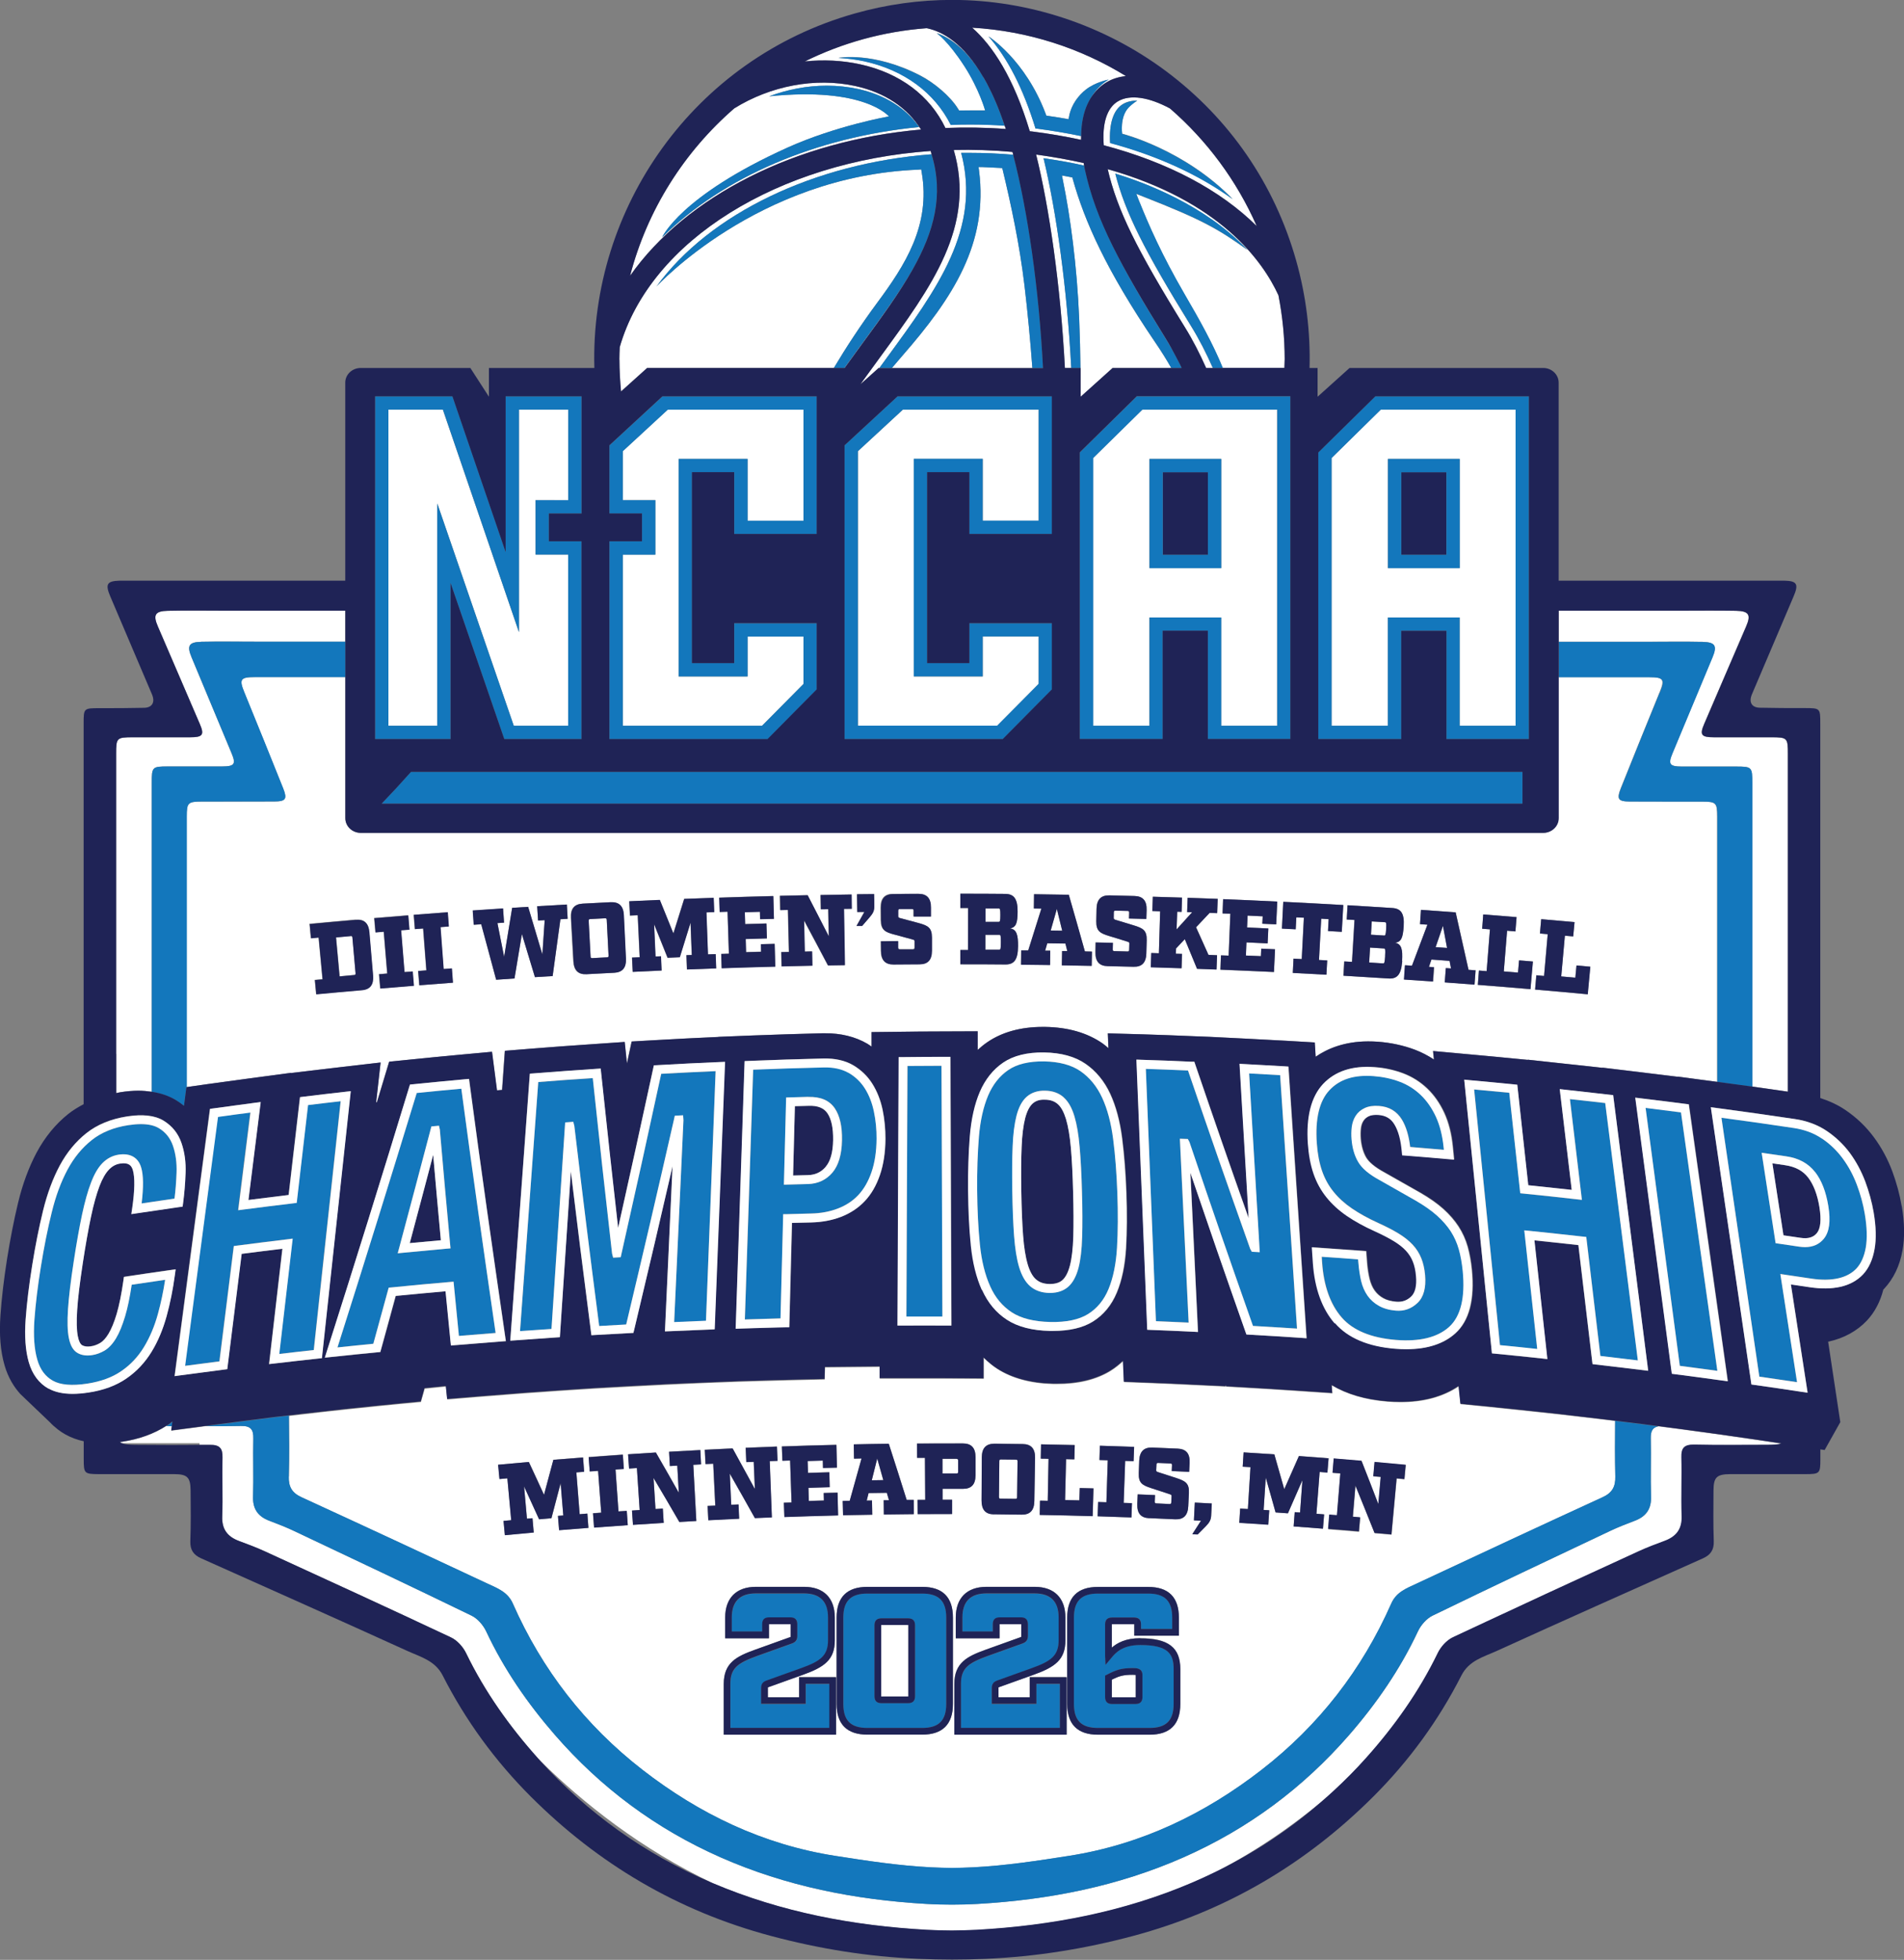 <?xml version="1.0" encoding="UTF-8"?>
<svg id="Layer_2" data-name="Layer 2" xmlns="http://www.w3.org/2000/svg" viewBox="0 0 213.09 219.38">
  <rect x="0" y="0" width="213.09" height="219.38" fill="#808080" stroke="none"/>
  <defs>
    <style>
      .cls-1 {
        fill: none;
      }

      .cls-1, .cls-2, .cls-3, .cls-4 {
        stroke-width: 0px;
      }

      .cls-2 {
        fill: #fff;
      }

      .cls-3 {
        fill: #1377bc;
      }

      .cls-4 {
        fill: #1f2356;
      }
    </style>
  </defs>
  <g id="Layer_1-2" data-name="Layer 1">
    <g>
      <path class="cls-1" d="m149.32,200.44c-3.64,3.21-8.07,6.42-13.29,9.13,4.93-2.4,9.35-5.46,13.29-9.13Z"/>
      <path class="cls-1" d="m13.61,161.55c.36.16.92.19,1.83.2,2.3,0,4.59.02,6.89,0v-.19h-8.72Z"/>
      <path class="cls-1" d="m176.01,177.07c-2.07.92-4.14,1.87-6.02,2.79,2.01-.93,4.01-1.86,6.02-2.79Z"/>
      <path class="cls-1" d="m60.42,197.05c5.34,5.91,11.73,10.5,19.19,13.69.08.03.16.06.24.1-8.09-3.84-14.58-8.99-19.43-13.79Z"/>
      <path class="cls-2" d="m190.58,71.85c1.38.03,1.6.45,1.07,1.72-1.5,3.59-3,7.18-4.49,10.77-.5,1.19-.31,1.45,1.04,1.46,2.04,0,4.08,0,6.11,0,1.75,0,1.79.06,1.79,1.84v29.25h0v4.74c1.31.18,2.51.35,3.98.57v-4.23h0v-2.51h0c0-10.35,0-20.7,0-31.06,0-1.81-.05-1.86-1.88-1.87-2.13,0-4.27,0-6.4,0-1.41,0-1.61-.27-1.09-1.48,1.56-3.64,3.13-7.29,4.7-10.93.56-1.29.32-1.72-1.12-1.75-2.17-.05-4.35-.01-6.52-.01-2.72,0-5.44,0-8.16,0h-5.18v3.47c3.3,0,6.61,0,9.91,0,2.08,0,4.16-.03,6.23.01Z"/>
      <path class="cls-2" d="m101.63,181.9h-3.01s0,.02,0,.03v7.94s0,.02,0,.03h3.04s0-.02,0-.03v-7.94s0-.02,0-.03h-.03Z"/>
      <path class="cls-2" d="m118.28,101.75c-.28.97-.41,1.45-.69,2.42.51,0,.77.01,1.29.02-.24-.98-.36-1.46-.6-2.44Z"/>
      <path class="cls-2" d="m39.63,109.14c.14-.01.18-.06.17-.22-.14-1.58-.21-2.38-.35-3.96-.01-.16-.06-.2-.2-.19-.65.06-.98.09-1.63.15.16,1.75.24,2.62.4,4.36.65-.06.97-.09,1.62-.15Z"/>
      <path class="cls-2" d="m66.28,107.25c.66-.04.99-.05,1.65-.09.14,0,.18-.05.17-.21-.08-1.59-.12-2.38-.2-3.97,0-.16-.05-.2-.2-.19-.66.03-1,.05-1.66.09-.14,0-.18.05-.17.21.08,1.59.13,2.38.21,3.97,0,.16.05.2.19.19Z"/>
      <path class="cls-2" d="m27.34,77.52c1.46,3.56,2.9,7.13,4.33,10.71.49,1.23.31,1.49-1.02,1.49-2.68.02-5.35,0-8.03.01-1.61,0-1.73.11-1.73,1.68,0,7.71,0,15.42,0,23.13h0c0,2.38,0,4.77,0,7.15l2.32-.33c1.87-.26,2.81-.39,4.69-.64l4.64-.62v.02s.84-.1.84-.1c1.88-.23,2.82-.35,4.71-.56l4.49-.52-.5,4.46h.09c.26-.86.52-1.71.77-2.56l.6-1.99,2.18-.22c2.34-.24,3.51-.35,5.85-.57l3.48-.32.43,3.33c.04.33.09.66.13.99l.57-.05.31-4.38,2.85-.23c2.83-.23,4.24-.33,7.08-.52l3.48-.24.25,2.42s.53-2.47.53-2.47l2.61-.15c2.83-.16,4.25-.23,7.08-.36h.02s0-.01,0-.01l1.7-.07,2.16-.1h0c2.94-.1,4.63-.16,7.78-.24h.26c1.8-.01,3.41.38,4.76,1.17.17.1.32.21.48.32v-1.62s3.49-.04,3.49-.04c1.42-.02,2.32-.02,3.47-.03l4.91-.02v2.09c.34-.31.69-.6,1.07-.86,1.64-1.13,3.71-1.71,6.17-1.72h.32c2.56.04,4.71.66,6.41,1.84.24.16.45.36.67.54l-.07-1.66,3.93.11c2.26.07,3.39.11,5.65.21l1.87.08h0s4.13.2,4.13.2c1.8.09,2.71.14,4.52.24l3.06.18.1,1.6c1.34-.92,3.24-1.71,5.86-1.72.37,0,.74.01,1.13.04,1.45.11,2.83.41,4.11.89.76.29,1.47.66,2.14,1.1l-.1-.95,4.59.42c1.99.18,2.99.28,4.98.47l1.04.1v-.02s4.79.52,4.79.52c1.46.16,2.39.26,3.57.39v-.02s3.14.38,3.14.38l.93.11h0s.88.11.88.11c1.41.17,2.33.28,3.44.42v-.02s3.28.44,3.28.44l.85.11h0s.31.05.31.05c0-2.19,0-4.38,0-6.57h0c0-7.71,0-15.42,0-23.13,0-1.57-.12-1.67-1.73-1.68-2.68,0-5.35,0-8.03-.01-1.33,0-1.51-.26-1.02-1.49,1.43-3.57,2.87-7.14,4.33-10.71.61-1.48.46-1.72-1.18-1.72-3.38,0-6.75,0-10.13,0v15.79c0,.9-.77,1.64-1.73,1.64H40.38c-.95,0-1.73-.73-1.73-1.64v-15.79c-3.38,0-6.75,0-10.13,0-1.63,0-1.78.25-1.18,1.72Zm144.6,31.65c.34.03.52.04.86.08.16-1.87.25-2.81.41-4.68-.35-.03-.52-.05-.87-.08.06-.64.08-.96.14-1.6,1.49.13,2.24.2,3.73.33-.06.64-.09.96-.15,1.6-.37-.03-.56-.05-.93-.08-.16,1.82-.25,2.73-.41,4.56.63.06.95.09,1.58.14.05-.55.08-.82.13-1.37.61.06.92.09,1.54.14-.12,1.24-.18,1.86-.29,3.09-2.35-.22-3.53-.33-5.89-.53.06-.64.08-.96.14-1.6Zm-6.42-.53c.34.03.52.04.86.07.15-1.87.22-2.81.37-4.68-.35-.03-.52-.04-.87-.07.05-.64.07-.96.12-1.6,1.49.12,2.24.18,3.73.3-.05.64-.08.96-.13,1.6-.37-.03-.56-.05-.93-.08-.15,1.82-.22,2.74-.37,4.56.63.05.95.08,1.59.13.05-.55.07-.82.12-1.37.62.05.92.08,1.54.13-.11,1.24-.16,1.86-.27,3.1-2.36-.2-3.53-.3-5.89-.48.05-.64.08-.96.12-1.6Zm-8.28-.6c.32.02.47.03.79.05.69-1.84,1.04-2.76,1.73-4.59-.33-.02-.5-.03-.83-.06.04-.64.07-.96.11-1.6,1.55.11,2.33.16,3.88.28.58,2.57.87,3.86,1.44,6.43.32.02.47.04.79.06-.05.64-.07.96-.12,1.6-1.33-.1-2-.15-3.33-.25.05-.64.07-.96.12-1.6.23.02.35.03.58.04-.07-.34-.1-.51-.16-.85-.81-.06-1.22-.09-2.03-.15-.11.33-.17.49-.28.82.23.02.35.02.58.04-.05.64-.07.96-.11,1.6-1.3-.09-1.95-.14-3.25-.22.04-.64.06-.96.11-1.6Zm-6.8-.42c.34.02.52.03.86.05.11-1.88.17-2.81.28-4.69-.35-.02-.52-.03-.87-.05.04-.64.06-.96.09-1.6,2,.12,3.01.18,5.01.31.95.06,1.37.59,1.27,2.06-.08,1.26-.26,1.73-.96,1.83.73.13.87.79.78,2.03-.1,1.57-.59,2.03-1.53,1.97-2.02-.13-3.02-.19-5.04-.31.04-.64.06-.96.09-1.6Zm-6.83-6.68c2.69.13,4.03.2,6.72.36-.07,1.2-.1,1.8-.17,3-.62-.04-.93-.05-1.54-.09.03-.53.04-.8.07-1.33-.33-.02-.5-.03-.83-.05-.1,1.85-.15,2.77-.25,4.62.37.02.55.03.92.05-.04.64-.05.96-.09,1.6-1.51-.08-2.26-.12-3.76-.2.03-.64.05-.96.08-1.6.37.02.55.03.92.05.1-1.85.14-2.78.24-4.63-.33-.02-.5-.03-.84-.04-.03.53-.04.8-.07,1.33-.62-.03-.93-.05-1.54-.08.06-1.2.09-1.8.15-3Zm-6.97,6c.34.01.52.02.86.03.08-1.88.12-2.82.19-4.69-.35-.01-.52-.02-.87-.03.03-.64.04-.96.06-1.6,2.42.1,3.63.15,6.06.27-.05,1.02-.07,1.53-.12,2.55-.62-.03-.93-.04-1.55-.07l.04-.83c-.68-.03-1.01-.05-1.69-.08-.02.53-.03.8-.06,1.33.95.04,1.43.06,2.38.11-.03.67-.05,1-.08,1.67-.95-.04-1.42-.07-2.37-.11-.03.59-.04.88-.06,1.47.67.03,1.01.04,1.68.07.02-.33.02-.5.04-.84.62.03.92.04,1.54.07-.05,1.02-.07,1.53-.12,2.55-2.4-.11-3.6-.17-5.99-.26.03-.64.04-.96.06-1.6Zm-7.8-.27c.34.01.52.02.86.03.06-1.88.09-2.82.14-4.7-.35-.01-.52-.02-.87-.03.02-.64.03-.96.05-1.6,1.31.04,1.96.06,3.27.1-.02.64-.03.96-.05,1.6-.2,0-.3-.01-.49-.02-.03.79-.04,1.19-.07,1.98.69-.77,1.04-1.15,1.74-1.92-.22,0-.33-.01-.56-.02.02-.64.03-.96.06-1.6,1.34.05,2.02.07,3.36.12-.02.64-.04.96-.06,1.6-.33-.01-.5-.02-.84-.03-.61.64-.92.96-1.52,1.61.56,1.24.84,1.85,1.39,3.09.39.01.58.02.96.04-.03.64-.04.96-.06,1.6-.87-.03-1.31-.05-2.18-.08-.55-1.33-.82-1.99-1.37-3.32-.39.42-.59.62-.98,1.04,0,.23-.01.35-.02.59.28,0,.42.01.7.02-.02.64-.03.96-.05,1.6-1.38-.05-2.06-.07-3.44-.11.02-.64.03-.96.05-1.6Zm-6.23-1.18c.77.02,1.16.03,1.93.04,0,.29-.01.43-.02.72,0,.16.04.21.18.21.59.01.88.02,1.47.04.14,0,.19-.04.19-.2,0-.28.01-.41.02-.69,0-.12-.05-.16-.21-.21-.82-.25-1.22-.38-2.04-.63-1-.31-1.47-.53-1.45-1.66.01-.55.02-.83.03-1.38.02-1.04.49-1.53,1.44-1.51,1.12.03,1.68.04,2.8.07.95.03,1.39.54,1.36,1.57-.01.4-.02.6-.03,1-.77-.02-1.16-.03-1.94-.05,0-.26.01-.39.02-.64,0-.16-.04-.2-.18-.21-.54-.01-.81-.02-1.35-.03-.14,0-.19.04-.19.2,0,.24,0,.37-.01.61,0,.12.03.16.21.22.82.25,1.23.37,2.04.62,1,.31,1.47.54,1.44,1.67-.02.58-.03.87-.04,1.46-.03,1.04-.49,1.52-1.44,1.5-1.16-.03-1.74-.05-2.9-.07-.94-.02-1.38-.53-1.36-1.57,0-.43.01-.65.02-1.08Zm-8.33.89c.32,0,.47,0,.79,0,.58-1.87.88-2.81,1.47-4.68-.33,0-.5,0-.84-.01,0-.64.01-.96.02-1.6,1.56.02,2.33.03,3.89.06.73,2.53,1.09,3.8,1.8,6.34.32,0,.47,0,.79.02-.01.64-.02.96-.03,1.6-1.33-.03-2-.04-3.34-.06.01-.64.02-.96.03-1.6.23,0,.35,0,.58,0-.08-.34-.13-.5-.21-.84-.81-.01-1.22-.02-2.03-.03-.09.33-.14.5-.24.83.23,0,.35,0,.58,0,0,.64-.01.96-.02,1.6-1.3-.02-1.95-.03-3.25-.04,0-.64,0-.96.02-1.6Zm-6.81-.04c.34,0,.52,0,.86,0,0-1.88,0-2.82.01-4.7-.35,0-.52,0-.87,0,0-.64,0-.96,0-1.6,2.01,0,3.01,0,5.02.02.95,0,1.4.51,1.39,1.99-.01,1.27-.16,1.74-.85,1.88.74.09.91.74.9,1.98-.02,1.57-.47,2.06-1.41,2.05-2.02-.02-3.03-.02-5.05-.02,0-.64,0-.96,0-1.6Zm-7.52-6.28c1.12,0,1.68-.01,2.8-.02.95,0,1.41.49,1.41,1.53,0,.4,0,.6,0,1.01-.78,0-1.16,0-1.94,0,0-.26,0-.39,0-.64,0-.16-.04-.2-.19-.2-.54,0-.81,0-1.35,0-.14,0-.18.05-.18.2,0,.24,0,.37,0,.61,0,.12.03.16.22.21.83.22,1.24.33,2.06.55,1.01.28,1.48.49,1.49,1.62,0,.58,0,.87,0,1.46,0,1.04-.45,1.54-1.39,1.54-1.16,0-1.74,0-2.9.02-.94,0-1.4-.48-1.41-1.52,0-.43,0-.65-.01-1.08.77,0,1.16-.01,1.93-.02,0,.29,0,.43,0,.72,0,.16.04.2.19.2.59,0,.88,0,1.47,0,.14,0,.18-.05.18-.21,0-.28,0-.41,0-.69,0-.12-.05-.16-.22-.2-.82-.23-1.24-.34-2.06-.56-1.01-.27-1.48-.48-1.5-1.61,0-.55,0-.83-.01-1.38-.01-1.04.44-1.54,1.39-1.55Zm-4.02,2.03c-.01-.8-.02-1.19-.03-1.99.77-.01,1.15-.02,1.91-.02,0,.55,0,.82.02,1.37,0,.46-.12.76-.52,1.23-.34.39-.51.58-.84.97-.25,0-.37,0-.62,0,.35-.63.52-.94.88-1.57-.32,0-.48,0-.79.01Zm-5.57-1.89c.95,1.84,1.43,2.76,2.37,4.61-.02-1.22-.03-1.83-.06-3.05-.33,0-.5,0-.83.02-.01-.64-.02-.96-.03-1.6,1.39-.03,2.08-.04,3.47-.06,0,.64.01.96.02,1.6-.35,0-.52,0-.87.01.04,2.52.06,3.78.1,6.3-.76.01-1.14.02-1.89.03-1.07-2.02-1.6-3.03-2.68-5.04.03,1.4.05,2.09.08,3.49.33,0,.49-.01.82-.02.01.64.02.96.03,1.6-1.38.03-2.06.04-3.44.08-.02-.64-.02-.96-.04-1.6.34,0,.52-.01.86-.02-.05-1.88-.07-2.82-.11-4.7-.35,0-.52.01-.87.02-.02-.64-.02-.96-.04-1.6,1.24-.03,1.85-.05,3.09-.07Zm-3.82.09c.03,1.02.04,1.53.07,2.55-.62.02-.93.02-1.55.04l-.02-.83c-.68.02-1.01.03-1.69.05.02.53.02.8.04,1.33.95-.03,1.43-.04,2.38-.07.02.67.03,1,.05,1.67-.95.03-1.42.04-2.37.07.02.59.03.88.04,1.47.67-.02,1.01-.03,1.68-.05,0-.33-.01-.5-.02-.84.62-.02.92-.03,1.54-.04.03,1.02.04,1.53.07,2.55-2.4.06-3.6.1-6,.18-.02-.64-.03-.96-.05-1.6.34-.01.52-.02.86-.03-.06-1.88-.09-2.82-.15-4.7-.35.01-.52.02-.87.03-.02-.64-.03-.96-.05-1.6,2.42-.08,3.63-.12,6.06-.18Zm-12.71.44c.61,1.5.92,2.25,1.52,3.76.48-1.55.72-2.32,1.21-3.87,1.32-.05,1.98-.08,3.3-.12.02.64.03.96.06,1.6-.35.01-.52.02-.87.03.07,1.88.1,2.82.17,4.7.34-.01.52-.02.86-.03.02.64.03.96.06,1.6-1.31.05-1.96.07-3.27.12-.03-.64-.04-.96-.06-1.6.24,0,.36-.01.6-.02-.06-1.45-.08-2.17-.14-3.62-.48,1.55-.72,2.32-1.2,3.87-.55.02-.82.03-1.37.06-.6-1.5-.9-2.25-1.51-3.76.06,1.45.1,2.17.16,3.62.25-.01.37-.02.61-.03.03.64.04.96.07,1.6-1.29.06-1.94.08-3.23.15-.03-.64-.05-.96-.08-1.6.34-.02.52-.02.86-.04-.09-1.88-.13-2.82-.22-4.69-.35.02-.52.02-.87.04-.03-.64-.05-.96-.08-1.6,1.37-.06,2.05-.1,3.42-.15Zm-8.62.42c1.24-.07,1.87-.1,3.11-.16.95-.05,1.43.43,1.48,1.47.09,1.93.14,2.9.23,4.83.05,1.04-.38,1.56-1.32,1.6-1.23.06-1.85.09-3.08.16-.94.05-1.42-.42-1.48-1.46-.11-1.93-.16-2.9-.27-4.83-.06-1.04.37-1.56,1.32-1.61Zm-8.91.53c.04.64.06.96.11,1.6-.3.02-.45.03-.74.05.3,1.51.45,2.27.75,3.78.36-2.2.54-3.3.9-5.49.71-.05,1.07-.07,1.79-.11.64,2.13.96,3.2,1.59,5.33.1-1.54.16-2.3.26-3.84-.3.02-.45.03-.74.04-.04-.64-.06-.96-.1-1.6,1.33-.08,1.99-.12,3.32-.19.04.64.05.96.09,1.6-.33.02-.49.03-.81.05-.35,2.55-.53,3.82-.87,6.36-.79.05-1.19.07-1.98.12-.58-1.93-.87-2.89-1.46-4.82-.34,1.99-.5,2.98-.83,4.97-.82.05-1.23.08-2.05.14-.66-2.48-1-3.72-1.67-6.2-.33.02-.49.03-.81.06-.05-.64-.07-.96-.11-1.6,1.36-.1,2.04-.14,3.4-.23Zm-6.21.43c.05.64.07.96.12,1.6-.37.03-.56.04-.93.07.14,1.87.21,2.81.35,4.69.37-.03.55-.04.92-.07.05.64.07.96.12,1.6-1.5.11-2.26.17-3.76.29-.05-.64-.08-.96-.13-1.6.37-.03.55-.04.92-.07-.15-1.87-.22-2.81-.36-4.68-.37.03-.56.04-.93.07-.05-.64-.08-.96-.13-1.6,1.52-.12,2.28-.18,3.8-.29Zm-4.42.34c.05.64.08.96.13,1.6-.37.03-.56.04-.93.07.15,1.87.23,2.81.38,4.68.37-.03.55-.04.92-.07.05.64.08.96.13,1.6-1.5.12-2.25.18-3.76.31-.05-.64-.08-.96-.14-1.6.37-.03.55-.05.92-.08-.16-1.87-.24-2.81-.39-4.68-.37.03-.56.05-.93.08-.05-.64-.08-.96-.14-1.6,1.52-.13,2.28-.19,3.8-.31Zm-5.88.49c.95-.08,1.44.37,1.53,1.41.17,1.93.25,2.89.41,4.82.09,1.04-.32,1.57-1.26,1.65-2.04.18-3.06.27-5.1.46-.06-.64-.09-.96-.15-1.6.34-.03.52-.05.86-.08-.17-1.87-.26-2.81-.44-4.68-.35.03-.52.05-.86.08-.06-.64-.09-.96-.15-1.6,2.06-.19,3.09-.29,5.16-.47Z"/>
      <path class="cls-2" d="m111.84,104.64c-.62,0-.93,0-1.55,0,0,.67,0,1,0,1.67.62,0,.93,0,1.55,0,.14,0,.19-.07.19-.83,0-.77-.04-.84-.18-.84Z"/>
      <path class="cls-2" d="m161.49,103.64c-.33.95-.49,1.43-.82,2.38.51.04.77.06,1.28.09-.18-.99-.28-1.48-.46-2.47Z"/>
      <path class="cls-2" d="m154.89,106.17c-.62-.04-.93-.06-1.55-.1-.04.67-.06,1-.1,1.67.62.04.93.06,1.55.1.14,0,.19-.06.24-.82.05-.77.01-.84-.13-.85Z"/>
      <path class="cls-2" d="m155,103.23c-.59-.04-.88-.06-1.47-.09-.04.6-.06.89-.09,1.49.59.04.88.05,1.47.09.14,0,.19-.06.23-.73.04-.68,0-.75-.14-.76Z"/>
      <path class="cls-2" d="m15.48,122.09c.52,0,1.02.05,1.5.12v-5.33h0v-29.25c0-1.78.05-1.83,1.79-1.84,2.04,0,4.08,0,6.11,0,1.35,0,1.54-.26,1.04-1.46-1.49-3.59-2.99-7.18-4.49-10.77-.53-1.27-.31-1.69,1.07-1.72,2.08-.05,4.16-.01,6.23-.01,3.3,0,6.61,0,9.91,0v-3.47h-5.18c-2.72,0-5.44,0-8.16,0-2.17,0-4.35-.03-6.52.01-1.44.03-1.68.46-1.12,1.75,1.57,3.64,3.14,7.28,4.7,10.93.52,1.21.32,1.48-1.09,1.48-2.13,0-4.27,0-6.4,0-1.83,0-1.88.06-1.88,1.87,0,10.35,0,20.7,0,31.06h0v2.51h0v4.39c.16-.03.31-.08.47-.1.71-.11,1.38-.17,2.01-.17Z"/>
      <path class="cls-2" d="m127.11,189.99v-2.49s-.04-.03-.33-.03c-1.08,0-1.54.15-2.35.55v1.97h2.68Z"/>
      <path class="cls-2" d="m111.95,102.45c0-.68-.04-.75-.18-.75-.59,0-.89,0-1.48,0v1.49c.58,0,.88,0,1.47,0,.14,0,.19-.07.19-.75Z"/>
      <path class="cls-2" d="m107.04,164.95c.15,0,.19-.04.19-.2,0-.5,0-.75,0-1.24,0-.16-.04-.2-.19-.2-.63,0-.94,0-1.57,0,0,.66,0,.99,0,1.65.62,0,.94,0,1.56,0Z"/>
      <path class="cls-2" d="m32.32,165.28c-.03,1.15.36,1.84,1.42,2.32,6.97,3.2,13.92,6.44,20.86,9.69,1.09.51,2.23.92,2.8,2.22,3.27,7.41,8.11,13.64,14.5,18.6,6.38,4.95,13.5,8.37,21.53,9.63,3.57.56,7.17,1.11,10.78,1.29.78.04,1.56.06,2.34.07.78-.01,1.56-.03,2.34-.07,3.61-.18,7.21-.73,10.78-1.29,8.03-1.26,15.16-4.68,21.53-9.63,6.39-4.96,11.23-11.19,14.5-18.6.57-1.3,1.71-1.71,2.8-2.22,6.94-3.25,13.89-6.49,20.86-9.69,1.06-.49,1.45-1.17,1.42-2.32-.05-2.07-.04-4.15-.02-6.22-1.28-.16-2.23-.27-3.78-.45l-2.53-.29h0s-3.33-.36-3.33-.36c-2.01-.21-3.01-.32-5.01-.52l-2.64-.26-.21-1.99c-1.75,1.18-3.95,1.78-6.55,1.77-.46,0-.94-.02-1.44-.06-2.47-.2-4.54-.82-6.21-1.82l.06.89-3.99-.27c-2.26-.15-3.38-.22-5.64-.35l-2.26-.13-.06-.16v.15s-3.79-.18-3.79-.18c-1.81-.09-2.71-.13-4.51-.2l-3.07-.12-.1-2.34c-.44.4-.9.78-1.42,1.1-1.59.98-3.62,1.47-6.02,1.46h-.36c-2.52-.06-4.63-.63-6.28-1.69-.56-.36-1.05-.78-1.52-1.24v2.34s-4.79-.02-4.79-.02c-1.13,0-2.03,0-3.45,0h-3.4s0-1.31,0-1.31l-6.12.06-.04,1.35-3.1.07c-1.93.05-2.9.07-4.83.13l-1.67.05-1.58.06c-1.77.06-2.65.1-4.42.18l-2.21.1-2.09.11c-1.49.08-2.24.12-3.73.2l-2.12.12-2.18.14c-1.75.11-2.63.17-4.38.3l-.76.05-.8.06c-1.99.15-2.98.23-4.97.39l-3.4.28s-.06-.62-.15-1.45l-2.38.24c-.24.86-.42,1.49-.42,1.49l-2.11.2c-1.98.19-2.97.29-4.94.5l-.69.07-.76.08c-1.89.2-2.84.31-4.73.53l-1.53.18c.03,2.27.04,4.54-.01,6.81Zm117.32,4.35c.15-1.87.23-2.81.38-4.68-.35-.03-.52-.04-.87-.07.05-.64.08-.96.13-1.6,1.24.1,1.86.15,3.11.26.76,1.93,1.14,2.9,1.88,4.84.11-1.22.16-1.82.27-3.04-.33-.03-.5-.04-.83-.07.06-.64.08-.96.14-1.6,1.4.12,2.09.19,3.49.32-.06.64-.09.96-.15,1.6-.35-.03-.52-.05-.87-.08-.23,2.51-.35,3.77-.58,6.28-.76-.07-1.14-.1-1.89-.17-.85-2.12-1.27-3.18-2.14-5.3-.12,1.39-.18,2.09-.29,3.48.33.03.49.04.82.07-.05.64-.08.96-.14,1.6-1.38-.12-2.06-.18-3.44-.28.05-.64.08-.96.13-1.6.35.03.52.04.86.07Zm-10.84-.77c.35.02.52.03.86.05.12-1.88.17-2.81.29-4.69-.35-.02-.52-.03-.87-.05.04-.64.06-.96.1-1.6,1.38.08,2.07.13,3.44.22.45,1.56.67,2.34,1.11,3.9.65-1.49.98-2.23,1.64-3.71,1.33.1,1.99.15,3.32.25-.05.64-.08.96-.13,1.6-.35-.03-.52-.04-.87-.07-.14,1.87-.22,2.81-.36,4.68.35.03.52.04.86.07-.05.64-.08.96-.13,1.6-1.31-.1-1.97-.15-3.28-.25.05-.64.07-.96.12-1.6.24.02.36.03.6.04.11-1.45.16-2.17.26-3.62-.65,1.48-.98,2.23-1.62,3.71-.55-.04-.83-.06-1.38-.1-.43-1.56-.65-2.34-1.1-3.9-.09,1.45-.14,2.17-.24,3.62.25.02.37.02.62.04-.04.64-.06.96-.11,1.6-1.3-.09-1.94-.13-3.24-.21.04-.64.06-.96.1-1.6Zm-5.18,1.32c.04-.79.06-1.19.1-1.99.76.04,1.14.06,1.9.1-.03.55-.04.82-.07,1.36-.03.46-.16.75-.6,1.19-.36.37-.54.55-.9.91-.25-.01-.37-.02-.61-.03.39-.6.58-.91.97-1.51-.32-.02-.47-.02-.79-.04Zm-40.05,23.99h-12.57v-5.68c0-2.38,1.45-3.09,3.5-3.83l3.9-1.4c.07-.03.09-.04.09-.04v-1.39s0-.02,0-.03h-2.43s0,.02,0,.03v1.55h-4.9v-2.32c0-2.19,1.25-3.44,3.44-3.44h5.39c2.19,0,3.44,1.25,3.44,3.44v2.55c0,2.17-1.18,2.99-3.5,3.83l-3.9,1.4c-.07.03-.09.04-.09.04v1.1h3.49v-2.26h4.13v6.43Zm13.08-3.44c0,2.28-1.16,3.44-3.44,3.44h-6.14c-2.28,0-3.44-1.16-3.44-3.44v-9.66c0-2.29,1.16-3.44,3.44-3.44h6.14c2.28,0,3.44,1.16,3.44,3.44v9.66Zm12.72,3.44h-12.57v-5.68c0-2.38,1.45-3.09,3.5-3.83l3.9-1.4c.07-.03.09-.04.09-.04v-1.39s0-.02,0-.03h-2.43s0,.02,0,.03v1.55h-4.9v-2.32c0-2.19,1.25-3.44,3.44-3.44h5.39c2.19,0,3.44,1.25,3.44,3.44v2.55c0,2.17-1.18,2.99-3.5,3.83l-3.9,1.4c-.07.03-.09.04-.09.04v1.1h3.49v-2.26h4.13v6.43Zm12.72-3.44c0,2.28-1.16,3.44-3.44,3.44h-5.78c-2.29,0-3.44-1.16-3.44-3.44v-9.66c0-2.29,1.16-3.44,3.44-3.44h5.62c2.29,0,3.44,1.16,3.44,3.44v2.02h-4.99v-1.29h-2.52v2.63c.61-.54,1.56-1.06,3.19-1.06,3.14,0,4.48,1.03,4.48,3.44v3.9Zm-4.77-23.46c.78.03,1.16.05,1.94.08-.01.29-.02.43-.03.72,0,.16.03.21.18.21.59.03.88.04,1.47.07.14,0,.19-.04.2-.2.01-.28.02-.41.03-.69,0-.12-.04-.16-.21-.21-.81-.27-1.22-.4-2.04-.67-1-.32-1.47-.56-1.42-1.69.02-.55.03-.83.05-1.38.04-1.04.52-1.52,1.48-1.48,1.13.05,1.69.07,2.82.12.96.04,1.39.56,1.34,1.6-.02.4-.03.6-.05,1-.78-.04-1.17-.06-1.95-.09.01-.26.02-.39.03-.64,0-.16-.03-.2-.18-.21-.54-.02-.82-.04-1.36-.06-.14,0-.19.04-.2.2-.01.24-.02.37-.03.61,0,.12.02.16.21.22.82.26,1.23.39,2.04.66,1,.33,1.47.57,1.41,1.7-.03.58-.04.87-.07,1.45-.05,1.04-.53,1.51-1.47,1.47-1.16-.05-1.74-.08-2.9-.13-.94-.04-1.38-.55-1.34-1.59.02-.43.03-.65.04-1.08Zm-4.43.86c.37.01.56.02.93.03.06-1.88.09-2.82.15-4.7-.37-.01-.56-.02-.93-.03.02-.64.03-.96.05-1.6,1.53.05,2.3.07,3.83.13-.02.64-.04.96-.06,1.6-.37-.01-.56-.02-.94-.03-.07,1.88-.1,2.82-.17,4.7.37.01.56.02.93.03-.02.64-.04.96-.06,1.6-1.51-.06-2.27-.08-3.78-.13.02-.64.03-.96.05-1.6Zm-6.5-.16c.35,0,.52,0,.87.02.04-1.88.06-2.82.09-4.7-.35,0-.52-.01-.87-.02.01-.64.02-.96.03-1.6,1.51.03,2.26.04,3.77.08-.02.64-.02.96-.04,1.6-.37,0-.56-.01-.93-.02-.04,1.83-.07,2.74-.11,4.57.64.02.96.02,1.6.04.01-.55.02-.83.04-1.38.62.02.93.03,1.55.04-.04,1.24-.06,1.86-.09,3.11-2.37-.07-3.55-.1-5.92-.14.01-.64.02-.96.03-1.6Zm-6.51-4.85c0-1.04.47-1.53,1.43-1.53,1.25.01,1.88.02,3.14.04.96.01,1.41.52,1.39,1.56-.03,1.93-.05,2.9-.08,4.83-.02,1.04-.48,1.53-1.42,1.51-1.24-.02-1.85-.03-3.09-.04-.94,0-1.39-.51-1.39-1.55.01-1.93.02-2.9.03-4.83Zm-2.12-1.55c.96,0,1.41.5,1.41,1.54,0,.8,0,1.21,0,2.01,0,1.04-.46,1.53-1.41,1.53-.91,0-1.37,0-2.28,0,0,.49,0,.73,0,1.22.43,0,.64,0,1.07,0,0,.64,0,.96,0,1.6-1.54,0-2.32,0-3.86.01,0-.64,0-.96-.01-1.6.35,0,.52,0,.86,0-.01-1.88-.02-2.82-.03-4.7-.35,0-.52,0-.87,0,0-.64,0-.96-.01-1.6,2.05-.01,3.08-.02,5.14-.01Zm-12.66,6.42c.52-1.89.79-2.84,1.32-4.73-.34,0-.5,0-.84.02-.01-.64-.02-.96-.03-1.6,1.57-.03,2.35-.04,3.92-.07.81,2.51,1.21,3.77,2,6.28.32,0,.48,0,.79,0,0,.64,0,.96.01,1.6-1.34.01-2.01.02-3.35.04,0-.64-.01-.96-.02-1.6.23,0,.35,0,.59,0-.09-.33-.14-.5-.24-.83-.82.01-1.23.02-2.04.03-.08.34-.13.5-.21.84.23,0,.35,0,.59-.01.01.64.02.96.03,1.6-1.31.02-1.96.03-3.26.06-.01-.64-.02-.96-.04-1.6.32,0,.48-.01.79-.02Zm-1.5-6.27c.02,1.02.04,1.53.06,2.55-.62.01-.93.02-1.56.04,0-.33-.01-.5-.02-.83-.68.02-1.02.03-1.7.05.02.53.02.8.04,1.33.96-.03,1.44-.04,2.39-.07.02.67.03,1,.04,1.67-.95.02-1.43.04-2.38.07.02.59.03.88.04,1.47.67-.02,1.01-.03,1.69-.05,0-.33-.01-.5-.02-.84.62-.02.93-.02,1.55-.04.02,1.02.04,1.53.06,2.55-2.41.06-3.61.09-6.01.18-.02-.64-.03-.96-.06-1.6.35-.01.52-.02.86-.03-.06-1.88-.1-2.82-.16-4.7-.35.01-.52.02-.87.03-.02-.64-.03-.96-.06-1.6,2.44-.09,3.66-.12,6.1-.18Zm-11.62.4c1.01,1.82,1.5,2.73,2.49,4.55-.05-1.22-.08-1.83-.13-3.05-.33.01-.5.02-.83.03-.03-.64-.04-.96-.07-1.6,1.4-.06,2.1-.09,3.5-.14.02.64.03.96.06,1.6-.35.01-.52.02-.87.03.1,2.52.14,3.78.24,6.3-.76.03-1.14.04-1.9.08-1.11-1.99-1.68-2.99-2.81-4.98.06,1.39.1,2.09.16,3.49.33-.02.49-.02.82-.04.03.64.04.96.07,1.6-1.38.06-2.07.09-3.45.17-.03-.64-.05-.96-.08-1.6.35-.02.52-.03.86-.04-.09-1.88-.14-2.82-.23-4.69-.35.02-.52.03-.87.04-.03-.64-.05-.96-.08-1.6,1.24-.06,1.87-.09,3.11-.15Zm-8.58.46c1.03,1.8,1.55,2.7,2.57,4.51-.07-1.22-.1-1.83-.17-3.04-.33.02-.5.03-.83.05-.04-.64-.06-.96-.09-1.6,1.4-.08,2.1-.12,3.5-.19.03.64.05.96.08,1.6-.35.02-.52.03-.87.05.14,2.52.2,3.78.34,6.29-.76.04-1.14.06-1.9.11-1.15-1.98-1.72-2.96-2.89-4.93.09,1.39.13,2.09.22,3.48.33-.02.49-.03.82-.05.04.64.06.96.1,1.6-1.38.08-2.07.13-3.44.22-.04-.64-.06-.96-.11-1.6.35-.02.52-.03.86-.06-.12-1.88-.18-2.81-.31-4.69-.35.02-.52.03-.87.06-.04-.64-.06-.96-.11-1.6,1.24-.08,1.87-.12,3.11-.2Zm-3.7.24c.04.64.07.96.11,1.6-.37.03-.56.04-.93.06.13,1.87.2,2.81.33,4.69.37-.03.56-.04.93-.06.04.64.07.96.11,1.6-1.51.1-2.26.16-3.77.27-.05-.64-.07-.96-.12-1.6.37-.03.55-.04.92-.07-.14-1.87-.21-2.81-.35-4.69-.37.03-.56.04-.93.07-.05-.64-.07-.96-.12-1.6,1.53-.12,2.3-.17,3.83-.28Zm-10.51.82c.68,1.47,1.02,2.21,1.7,3.68.41-1.57.62-2.35,1.05-3.92,1.33-.11,1.99-.16,3.32-.26.05.64.07.96.12,1.6-.35.03-.52.04-.87.07.15,1.87.22,2.81.37,4.68.35-.03.52-.04.86-.07.05.64.07.96.12,1.6-1.31.1-1.97.15-3.28.26-.05-.64-.08-.96-.13-1.6.24-.02.36-.03.6-.05-.12-1.45-.18-2.17-.3-3.61-.42,1.57-.62,2.35-1.03,3.92-.55.05-.83.07-1.38.12-.67-1.47-1.01-2.21-1.68-3.68.13,1.44.19,2.17.32,3.61.25-.02.37-.03.62-.05.06.64.08.96.14,1.6-1.29.11-1.94.17-3.23.3-.06-.64-.09-.96-.15-1.6.34-.03.52-.05.86-.08-.17-1.87-.26-2.81-.43-4.68-.35.03-.52.05-.87.08-.06-.64-.09-.96-.15-1.6,1.37-.13,2.06-.19,3.44-.31Z"/>
      <path class="cls-2" d="m111.98,167.75c.66,0,1,.01,1.66.02.14,0,.19-.04.19-.2.02-1.59.03-2.39.05-3.98,0-.16-.04-.2-.18-.21-.67,0-1-.01-1.67-.02-.15,0-.19.04-.19.2-.02,1.59-.02,2.39-.04,3.98,0,.16.04.2.18.21Z"/>
      <path class="cls-2" d="m103.74,216.04c.94.05,1.87.07,2.81.08.93,0,1.87-.03,2.81-.08,8.33-.47,16.43-2,24.13-5.3.86-.37,1.71-.77,2.55-1.17,5.22-2.72,9.65-5.92,13.29-9.13,1.23-1.14,2.42-2.34,3.55-3.6,3.19-3.57,5.96-7.45,8.05-11.77.34-.71,1-1.45,1.71-1.78,2.45-1.15,4.9-2.29,7.36-3.43,1.88-.91,3.95-1.86,6.02-2.79,2.48-1.14,4.96-2.28,7.44-3.42.93-.43,1.9-.79,2.87-1.15,1.33-.49,1.96-1.34,1.9-2.77-.08-2.19.02-4.38-.03-6.57-.03-1.04.31-1.45,1.43-1.43,2.68.06,5.35.03,8.03.02.83,0,1.37-.03,1.73-.15l-.13-.02c-2.03-.31-3.05-.46-5.08-.75l-1.67-.24-1.89-.26c-2.01-.28-3.03-.41-5.02-.67-.65.12-.87.54-.85,1.37.05,2.16-.04,4.32.03,6.47.05,1.41-.55,2.25-1.82,2.73-.92.35-1.85.71-2.74,1.13-6.64,3.14-13.29,6.28-19.89,9.49-.68.33-1.31,1.06-1.64,1.76-1.99,4.25-4.64,8.08-7.69,11.59-5.14,5.92-11.31,10.51-18.53,13.7-7.36,3.25-15.09,4.76-23.05,5.22-.96.06-1.91.08-2.87.08-.95,0-1.91-.03-2.87-.08-7.96-.46-15.7-1.97-23.05-5.22-7.22-3.19-13.38-7.78-18.53-13.7-3.05-3.51-5.7-7.34-7.69-11.59-.33-.7-.96-1.43-1.64-1.76-6.61-3.21-13.25-6.35-19.89-9.49-.89-.42-1.82-.78-2.74-1.13-1.27-.48-1.87-1.32-1.82-2.73.07-2.15-.02-4.32.03-6.47.03-1.02-.3-1.43-1.37-1.41-1.34.03-2.69.03-4.03.03l-3.78.5.07-.52c-.23,0-.44,0-.63-.01-1.38.89-3.04,1.49-4.95,1.78-.09.01-.17.02-.25.03.06.05.12.09.2.12h8.72v.19c.38,0,.76,0,1.14,0,1.12-.02,1.46.39,1.43,1.43-.06,2.19.05,4.38-.03,6.57-.05,1.43.58,2.28,1.9,2.77.97.36,1.93.72,2.87,1.15,6.95,3.19,13.91,6.37,20.82,9.63.71.33,1.37,1.07,1.71,1.78,2.09,4.31,4.85,8.2,8.05,11.77.07.07.14.14.2.21,4.85,4.8,11.34,9.95,19.43,13.79,7.63,3.23,15.64,4.74,23.89,5.2Z"/>
      <path class="cls-2" d="m98.17,163.26c-.25.98-.37,1.46-.61,2.44.52,0,.78-.01,1.29-.02-.27-.97-.41-1.45-.68-2.42Z"/>
      <path class="cls-2" d="m130.94,12.14c-2.36-1.27-4.46-1.6-5.82-.8-1.24.73-1.78,2.48-1.59,4.92,7.19,1.9,13.05,5.01,17.12,9.05-2.23-5.09-5.57-9.57-9.71-13.17Zm-6.7,3.86c-.13-2.19.38-3.74,1.44-4.36.44-.26.98-.39,1.6-.39,0,0-.57.35-1,.81-.97,1.07-.69,2.9-.69,2.9,0,0,6.93,1.73,12.37,7.32-3.7-2.69-8.34-4.84-13.72-6.29Z"/>
      <path class="cls-2" d="m103.7,3.15c-4.87.37-9.47,1.67-13.63,3.72,2.08-.21,4.18-.12,6.19.32,4.47.98,7.81,3.51,9.55,7.13,2.22-.09,4.48-.06,6.76.11-.04-.13-.09-.24-.13-.37-1.28-.08-2.58-.13-3.85-.13-.72,0-1.46.01-2.18.04-1.81-3.62-5.24-6.14-9.68-7.12-.9-.2-1.84-.32-2.89-.38,0,0,3.92-.74,9.18,1.99,1.52.79,3.33,2.29,4.22,3.73l.1.17h.19c.36,0,.71-.01,1.06-.01s.69,0,1.03,0h.64s-.65-2.35-2.3-4.92c-1.86-2.88-3.14-3.75-3.14-3.75,1.55.54,3.45,1.88,5.25,4.95-2.22-3.84-4.59-5.15-6.36-5.5Z"/>
      <path class="cls-2" d="m103.07,14.5c-1.51-2.44-4.05-4.15-7.35-4.87-4.51-.99-9.51-.01-13.55,2.5-5.6,4.86-9.74,11.35-11.66,18.74,6.27-8.93,18.55-15.14,32.56-16.37Zm-14.97,2.04c5.44-2.46,11.39-3.51,11.39-3.51,0,0-2.7-3.35-13.4-2.25,2.07-.78,4.26-1.19,6.44-1.19,1.2,0,2.38.13,3.51.37,2.98.65,5.32,2.12,6.83,4.26-11.54,1.13-21.93,5.59-28.75,12.34,0,0,2.01-4.61,13.99-10.02Z"/>
      <path class="cls-2" d="m110.12,8.74c.12.2.23.41.35.63-.12-.22-.23-.42-.35-.63Z"/>
      <path class="cls-2" d="m94.69,40.92c-.07.09-.13.18-.19.27h.03s.04-.05.05-.08c.67-.93,1.34-1.85,1.99-2.74,2.13-2.91,4.09-5.59,5.57-8.22-1.46,2.56-3.38,5.18-5.46,8.03-.66.9-1.32,1.81-1.99,2.74Z"/>
      <path class="cls-2" d="m115.54,41.19c-.23-2.98-.51-6.11-.88-9.22-.56-4.67-1.51-9.07-2.43-12.92l-.06-.24-.25-.02c-.67-.04-1.34-.07-2-.09h-.4s.05.38.05.38c1.04,8.12-2.86,14.2-8.64,20.81-.37.43-.74.86-1.11,1.3h15.72Z"/>
      <path class="cls-2" d="m99.25,40.05c5.66-7.74,10.57-14.45,8.32-22.94.31,0,.62,0,.93,0,1.62,0,3.27.07,4.9.21-.03-.11-.06-.21-.09-.32-2.21-.2-4.41-.27-6.57-.22,2.48,8.53-2.47,15.3-8.15,23.07-.65.89-1.31,1.8-1.98,2.72-.11.15-.21.3-.31.44l2.03-1.82h.09c.28-.38.56-.77.83-1.14Z"/>
      <path class="cls-2" d="m93.32,41.19c1.38-2.31,3-4.79,4.84-7.28,3.11-4.2,6.03-8.69,4.99-14.64l-.05-.31-.32.03c-18,.7-29.31,13.08-29.31,13.08,5.93-8.16,17.67-13.8,30.78-14.8-.04-.12-.06-.24-.1-.37-16.96,1.19-31.36,9.95-34.8,21.96-.02.47-.04.93-.04,1.4,0,1.2.07,2.39.18,3.56l2.92-2.62h20.9Z"/>
      <path class="cls-2" d="m132.25,41.19c-.14-.3-.29-.59-.44-.88.15.29.29.59.43.88h0Z"/>
      <path class="cls-2" d="m130.6,38.16c.34.55.67,1.13.98,1.71-.35-.66-.71-1.3-1.07-1.9-2.56-4.13-4.5-7.43-5.97-10.4,1.48,3.02,3.45,6.37,6.06,10.58Z"/>
      <path class="cls-2" d="m121.71,11.67s0,0,0,0c0,0,0,0,0,0Z"/>
      <path class="cls-2" d="m116.79,17.71c1.59.23,3.11.5,4.54.82-.02-.09-.04-.19-.05-.28-1.65-.37-3.42-.69-5.32-.95,1.46,5.88,2.74,14.69,3.22,23.89h.71c-.46-8.87-1.65-17.47-3.1-23.48Z"/>
      <path class="cls-2" d="m129.27,38.3c-5.48-8.08-7.88-13.52-9.2-18.22l-.05-.21-.21-.04-.46-.09-.5-.09.1.5c.82,4.05,1.58,9.53,1.83,15.56.08,1.95.12,3.77.14,5.49h.02v3.22s3.58-3.22,3.58-3.22h6.57c-.55-.97-1.14-1.91-1.81-2.89Z"/>
      <path class="cls-2" d="m115.25,14.69c.1.01.19.02.29.03,1.89.24,3.7.55,5.45.93,0-.15.01-.28.01-.42-1.67-.35-3.37-.63-5.04-.84h-.07c-1.36-4.46-3.13-7.92-5.26-10.32,0,0,4.11,2.58,6.4,8.67l.07.2.21.03c.65.09,1.3.2,1.95.31l.33.06.06-.33c.25-1.33,1.08-2.36,1.88-2.99,1.07-.83,2.54-1.12,2.54-1.12-.6.35-1.4,1.01-2.04,2.13.56-.92,1.25-1.5,1.83-1.84.64-.38,1.36-.59,2.14-.69-5.06-3.11-10.92-5.04-17.2-5.41,2.28,2.02,4.63,5.53,6.45,11.59Z"/>
      <path class="cls-2" d="m143.78,40.26c0-2.46-.25-4.87-.7-7.19-1.75-3.82-6.53-10.56-19.11-14.12,1.07,4.58,3.17,8.86,8.66,17.73.87,1.4,1.65,2.94,2.36,4.53h.75c-.73-1.66-1.54-3.25-2.44-4.7-5.24-8.46-7.38-12.75-8.48-17.06,3.13.94,10.05,3.49,14.8,8.54-3.32-2.38-5.11-3.4-11.71-5.99l-.74-.29.37.95c1.03,2.56,2.47,5.87,5.04,10.3,1.7,2.92,3.17,5.55,4.27,8.25h6.89c0-.31.03-.62.03-.94Z"/>
      <path class="cls-3" d="m102.86,14.22c-1.5-2.14-3.85-3.6-6.83-4.26-1.13-.25-2.31-.37-3.51-.37-2.17,0-4.37.42-6.44,1.19,10.7-1.1,13.4,2.25,13.4,2.25,0,0-5.95,1.05-11.39,3.51-11.98,5.41-13.99,10.02-13.99,10.02,6.82-6.75,17.21-11.21,28.75-12.34Z"/>
      <path class="cls-3" d="m127.54,22.64l-.37-.95.74.29c6.6,2.58,8.39,3.61,11.71,5.99-4.75-5.05-11.67-7.6-14.8-8.54,1.1,4.31,3.24,8.59,8.48,17.06.9,1.46,1.71,3.05,2.44,4.7h1.12c-1.1-2.7-2.57-5.33-4.27-8.25-2.57-4.43-4.01-7.74-5.04-10.3Z"/>
      <path class="cls-3" d="m118.95,20.14l-.1-.5.5.09.46.09.21.04.05.21c1.32,4.7,3.72,10.14,9.2,18.22.67.98,1.26,1.92,1.81,2.89h1.16c-.14-.3-.28-.6-.43-.88-.08-.15-.15-.29-.23-.44-.32-.59-.64-1.16-.98-1.71-2.6-4.21-4.58-7.56-6.06-10.58-1.5-3.05-2.5-5.74-3.13-8.61-.03-.15-.06-.29-.08-.43-1.42-.32-2.95-.59-4.54-.82,1.44,6.01,2.64,14.61,3.1,23.48h1.03c-.02-1.71-.06-3.53-.14-5.49-.25-6.03-1-11.51-1.83-15.56Z"/>
      <path class="cls-3" d="m73.47,32.07s11.31-12.38,29.31-13.08l.32-.03.05.31c1.04,5.95-1.88,10.44-4.99,14.64-1.84,2.49-3.46,4.97-4.84,7.28h1.18c.07-.09.12-.18.19-.27.67-.93,1.34-1.84,1.99-2.74,2.08-2.85,4-5.47,5.46-8.03,2.38-4.22,3.5-8.29,2.11-12.88-13.11,1-24.85,6.64-30.78,14.8Z"/>
      <path class="cls-3" d="m104.81,3.7s1.28.86,3.14,3.75c1.65,2.57,2.3,4.92,2.3,4.92h-.64c-.35,0-.69,0-1.03,0s-.71,0-1.06,0h-.19s-.1-.16-.1-.16c-.88-1.44-2.7-2.94-4.22-3.73-5.26-2.73-9.18-1.99-9.18-1.99,1.04.06,1.99.19,2.89.38,4.44.97,7.87,3.5,9.68,7.12.73-.03,1.46-.04,2.18-.04,1.28,0,2.57.04,3.85.13-.62-1.85-1.28-3.4-1.97-4.7-.12-.22-.23-.43-.35-.63-.02-.03-.03-.06-.05-.09-1.81-3.07-3.7-4.41-5.25-4.95Z"/>
      <path class="cls-3" d="m109.57,19.09l-.05-.39h.4c.67.03,1.34.06,2,.1l.25.02.06.24c.92,3.85,1.87,8.25,2.43,12.92.37,3.11.66,6.24.88,9.22h1.19c-.45-8.8-1.67-17.46-3.33-23.85,0,0,0-.02,0-.03-1.63-.14-3.27-.21-4.9-.21-.31,0-.62,0-.93,0,2.25,8.49-2.66,15.2-8.32,22.94-.27.37-.55.76-.83,1.14h1.4c.37-.44.74-.87,1.11-1.3,5.78-6.61,9.68-12.69,8.64-20.81Z"/>
      <path class="cls-3" d="m124.07,8.91s-1.48.28-2.54,1.12c-.8.63-1.62,1.65-1.88,2.99l-.06.33-.33-.06c-.65-.11-1.3-.22-1.95-.31l-.21-.03-.07-.2c-2.29-6.09-6.4-8.67-6.4-8.67,2.13,2.4,3.9,5.86,5.26,10.31h.07c1.67.22,3.37.5,5.04.85.01-1.5.29-2.67.7-3.56,0,0,0,0,0,0,.1-.23.21-.44.33-.63.63-1.12,1.43-1.77,2.04-2.13Z"/>
      <path class="cls-3" d="m125.59,14.98s-.28-1.84.69-2.9c.43-.47,1-.81,1-.81-.62,0-1.16.13-1.6.39-1.06.62-1.57,2.17-1.44,4.36,5.38,1.45,10.02,3.6,13.72,6.29-5.44-5.59-12.37-7.32-12.37-7.32Z"/>
      <path class="cls-3" d="m26.98,159.62c1.07-.02,1.39.39,1.37,1.41-.05,2.16.04,4.32-.03,6.47-.05,1.41.55,2.25,1.82,2.73.92.35,1.85.71,2.74,1.13,6.64,3.14,13.29,6.28,19.89,9.49.68.33,1.31,1.06,1.64,1.76,1.99,4.25,4.64,8.08,7.69,11.59,5.14,5.92,11.31,10.51,18.53,13.7,7.36,3.25,15.09,4.76,23.05,5.22.96.06,1.91.08,2.87.08.95,0,1.91-.03,2.87-.08,7.96-.46,15.7-1.97,23.05-5.22,7.22-3.19,13.38-7.78,18.53-13.7,3.05-3.51,5.7-7.34,7.69-11.59.33-.7.96-1.43,1.64-1.76,6.61-3.21,13.25-6.35,19.89-9.49.89-.42,1.82-.78,2.74-1.13,1.27-.48,1.87-1.32,1.82-2.73-.07-2.15.02-4.32-.03-6.47-.02-.83.2-1.25.85-1.37-.01,0-.02,0-.04,0l-1.75-.23-1.79-.22c-.46-.06-.87-.11-1.26-.16-.02,2.07-.03,4.15.02,6.22.03,1.15-.36,1.84-1.42,2.32-6.97,3.2-13.92,6.44-20.86,9.69-1.09.51-2.23.92-2.8,2.22-3.27,7.41-8.11,13.64-14.5,18.6-6.38,4.95-13.5,8.37-21.53,9.63-3.57.56-7.17,1.11-10.78,1.29-.78.04-1.56.06-2.34.07-.78-.01-1.56-.03-2.34-.07-3.61-.18-7.21-.73-10.78-1.29-8.03-1.26-15.16-4.68-21.53-9.63-6.39-4.96-11.23-11.19-14.5-18.6-.57-1.3-1.71-1.71-2.8-2.22-6.94-3.25-13.89-6.49-20.86-9.69-1.06-.49-1.45-1.17-1.42-2.32.06-2.27.04-4.54.01-6.81l-1.71.2h0s-2.28.29-2.28.29c-1.89.24-2.83.36-4.72.61l-.68.09c1.34,0,2.69,0,4.03-.03Z"/>
      <path class="cls-3" d="m185.75,77.52c-1.46,3.56-2.9,7.13-4.33,10.71-.49,1.23-.31,1.49,1.02,1.49,2.68.02,5.35,0,8.03.01,1.61,0,1.73.11,1.73,1.68,0,7.71,0,15.42,0,23.13h0c0,2.19,0,4.38,0,6.57l.67.09c1.25.17,2.28.31,3.25.44v-4.74h0v-29.25c0-1.78-.05-1.83-1.79-1.84-2.04,0-4.08,0-6.11,0-1.35,0-1.54-.26-1.04-1.46,1.49-3.59,2.99-7.18,4.49-10.77.53-1.27.31-1.69-1.07-1.72-2.08-.05-4.16-.01-6.23-.01-3.3,0-6.61,0-9.91,0v3.96c3.38,0,6.75,0,10.13,0,1.63,0,1.78.25,1.18,1.72Z"/>
      <path class="cls-3" d="m19.3,159.15c-.15.11-.29.23-.44.34-.08.05-.17.09-.25.15.18,0,.4,0,.63.01l.07-.49Z"/>
      <path class="cls-3" d="m22.51,71.85c-1.38.03-1.6.45-1.07,1.72,1.5,3.59,3,7.18,4.49,10.77.5,1.19.31,1.45-1.04,1.46-2.04,0-4.08,0-6.11,0-1.75,0-1.79.06-1.79,1.84v29.25h0v5.33c1.01.16,1.93.47,2.73.95.31.19.6.4.87.62l.27-2.1h.05c0-2.39,0-4.77,0-7.16h0c0-7.71,0-15.42,0-23.13,0-1.57.12-1.67,1.73-1.68,2.68,0,5.35,0,8.03-.01,1.33,0,1.51-.26,1.02-1.49-1.43-3.57-2.87-7.14-4.33-10.71-.61-1.48-.46-1.72,1.18-1.72,3.38,0,6.75,0,10.13,0v-3.96c-3.3,0-6.61,0-9.91,0-2.08,0-4.16-.03-6.23.01Z"/>
      <rect class="cls-4" x="156.82" y="52.86" width="5.06" height="9.25"/>
      <rect class="cls-4" x="130.13" y="52.86" width="5.06" height="9.25"/>
      <path class="cls-2" d="m149.03,81.24h6.3v-12.12h8.03v12.12h6.26v-35.39h-15.09l-5.51,5.42v29.97Zm6.3-29.87h8.03v12.23h-8.03v-12.23Z"/>
      <polygon class="cls-2" points="111.6 81.24 116.24 76.56 116.24 71.25 109.99 71.25 109.99 75.73 102.27 75.73 102.27 51.37 109.99 51.37 109.99 58.29 116.24 58.29 116.24 45.85 101.05 45.85 96.02 50.5 96.02 81.24 111.6 81.24"/>
      <polygon class="cls-2" points="89.92 76.56 89.92 71.25 83.66 71.25 83.66 75.73 75.95 75.73 75.95 51.37 83.66 51.37 83.66 58.29 89.92 58.29 89.92 45.85 74.73 45.85 69.7 50.5 69.69 55.98 73.34 55.98 73.34 62.08 69.7 62.08 69.7 81.24 85.28 81.24 89.92 76.56"/>
      <polygon class="cls-2" points="43.47 81.24 48.94 81.24 48.94 56.36 57.5 81.24 63.6 81.24 63.59 62.08 59.94 62.08 59.94 55.98 63.6 55.99 63.6 45.85 58.08 45.85 58.08 70.76 49.56 45.85 43.47 45.85 43.47 81.24"/>
      <path class="cls-2" d="m142.93,45.85h-15.09l-5.51,5.42v29.97h6.3v-12.12h8.03v12.12h6.26v-35.39Zm-14.29,5.52h8.03v12.23h-8.03v-12.23Z"/>
      <path class="cls-3" d="m91.41,77.18v-7.41h-9.23v4.47h-4.73v-21.38h4.73v6.92h9.23v-15.41h-17.26l-5.94,5.49v7.62s3.65,0,3.65,0v3.12h-3.65v22.14h17.7l5.5-5.56Zm-21.71,4.07v-19.16h3.65v-6.1h-3.65v-5.48s5.04-4.65,5.04-4.65h15.19v12.43h-6.26v-6.92h-7.71v24.35h7.71v-4.47h6.26v5.31l-4.64,4.68h-15.59Z"/>
      <path class="cls-3" d="m144.42,44.36h-17.18l-6.39,6.29v32.08h9.28v-12.12h5.06v12.12h9.23v-38.37Zm-7.74,36.88v-12.12h-8.03v12.12h-6.3v-29.97l5.51-5.42h15.09v35.39h-6.26Z"/>
      <path class="cls-3" d="m112.23,82.73l5.5-5.56v-7.41h-9.23v4.47h-4.73v-21.38h4.73v6.92h9.23v-15.41h-17.26l-5.94,5.49v32.88h17.7Zm-16.21-32.23l5.03-4.65h15.19v12.43h-6.26v-6.92h-7.71v24.35h7.71v-4.47h6.26v5.31l-4.64,4.68h-15.59v-30.74Z"/>
      <path class="cls-3" d="m147.54,82.73h9.28v-12.12h5.06v12.12h9.23v-38.37h-17.18l-6.39,6.29v32.08Zm22.08-36.88v35.39h-6.26v-12.12h-8.03v12.12h-6.3v-29.97l5.51-5.42h15.09Z"/>
      <path class="cls-3" d="m41.98,82.73h8.45v-17.47l6.01,17.47h8.65v-22.14h-3.66v-3.12h3.66s0-13.11,0-13.11h-8.5v17.44l-5.96-17.44h-8.65v38.37Zm7.59-36.88l8.51,24.91v-24.91h5.52v10.14h-3.66s0,6.09,0,6.09h3.65v19.16s-6.09,0-6.09,0l-8.56-24.88v24.88h-5.47v-35.39h6.1Z"/>
      <path class="cls-3" d="m163.37,51.37h-8.03v12.23h8.03v-12.23Zm-1.49,10.74h-5.06v-9.25h5.06v9.25Z"/>
      <path class="cls-3" d="m136.68,63.6v-12.23h-8.03v12.23h8.03Zm-6.55-10.74h5.06v9.25h-5.06v-9.25Z"/>
      <polygon class="cls-3" points="44.39 88.18 42.71 89.96 170.38 89.96 170.38 86.4 46 86.4 44.39 88.18"/>
      <path class="cls-3" d="m85.19,188.97c0-.42.18-.68.58-.83l3.91-1.4c2.12-.76,3-1.37,3-3.12v-2.55c0-1.79-.91-2.69-2.69-2.69h-5.39c-1.79,0-2.69.91-2.69,2.69v1.57h3.4v-.8c0-.53.26-.78.78-.78h2.37c.53,0,.78.25.78.78v1.31c0,.42-.18.68-.59.83l-3.9,1.4c-2.21.8-3,1.39-3,3.12v4.93h11.07v-4.93h-2.63v2.26h-4.99v-1.77Z"/>
      <path class="cls-4" d="m89.43,189.99h-3.49v-1.1s.02-.02.09-.04l3.9-1.4c2.32-.84,3.5-1.66,3.5-3.83v-2.55c0-2.19-1.25-3.44-3.44-3.44h-5.39c-2.19,0-3.44,1.25-3.44,3.44v2.32h4.9v-1.55s0-.02,0-.03h2.43s0,.02,0,.03v1.39s-.02.02-.09.04l-3.9,1.4c-2.05.74-3.5,1.44-3.5,3.83v5.68h12.57v-6.43h-4.13v2.26Zm.75-1.51h2.63v4.93h-11.07v-4.93c0-1.73.79-2.32,3-3.12l3.9-1.4c.41-.15.59-.4.59-.83v-1.31c0-.53-.26-.78-.78-.78h-2.37c-.53,0-.78.25-.78.78v.8h-3.4v-1.57c0-1.79.91-2.69,2.69-2.69h5.39c1.79,0,2.69.91,2.69,2.69v2.55c0,1.75-.88,2.36-3,3.12l-3.91,1.4c-.4.15-.58.4-.58.83v1.77h4.99v-2.26Z"/>
      <path class="cls-3" d="m103.21,178.38h-6.14c-1.86,0-2.69.83-2.69,2.69v9.66c0,1.86.83,2.69,2.69,2.69h6.14c1.86,0,2.69-.83,2.69-2.69v-9.66c0-1.86-.83-2.69-2.69-2.69Zm-.8,11.49c0,.53-.26.78-.78.78h-2.98c-.53,0-.78-.26-.78-.78v-7.94c0-.53.26-.78.78-.78h2.98c.53,0,.78.26.78.78v7.94Z"/>
      <path class="cls-4" d="m103.21,177.63h-6.14c-2.28,0-3.44,1.16-3.44,3.44v9.66c0,2.28,1.16,3.44,3.44,3.44h6.14c2.28,0,3.44-1.16,3.44-3.44v-9.66c0-2.29-1.16-3.44-3.44-3.44Zm2.69,13.1c0,1.86-.83,2.69-2.69,2.69h-6.14c-1.86,0-2.69-.83-2.69-2.69v-9.66c0-1.86.83-2.69,2.69-2.69h6.14c1.86,0,2.69.83,2.69,2.69v9.66Z"/>
      <path class="cls-4" d="m101.63,181.15h-2.98c-.53,0-.78.26-.78.78v7.94c0,.53.26.78.78.78h2.98c.53,0,.78-.26.78-.78v-7.94c0-.53-.26-.78-.78-.78Zm.03,8.72s0,.02,0,.03h-3.04s0-.02,0-.03v-7.94s0-.02,0-.03h3.04s0,.02,0,.03v7.94Z"/>
      <path class="cls-3" d="m111,188.97c0-.42.18-.68.58-.83l3.9-1.4c2.12-.76,3-1.37,3-3.12v-2.55c0-1.79-.91-2.69-2.69-2.69h-5.39c-1.79,0-2.69.91-2.69,2.69v1.57h3.4v-.8c0-.53.26-.78.78-.78h2.37c.53,0,.78.25.78.78v1.31c0,.42-.18.68-.59.83l-3.9,1.4c-2.21.8-3,1.39-3,3.12v4.93h11.07v-4.93h-2.63v2.26h-4.99v-1.77Z"/>
      <path class="cls-4" d="m115.24,189.99h-3.49v-1.1s.02-.02.09-.04l3.9-1.4c2.32-.84,3.5-1.66,3.5-3.83v-2.55c0-2.19-1.25-3.44-3.44-3.44h-5.39c-2.19,0-3.44,1.25-3.44,3.44v2.32h4.9v-1.55s0-.02,0-.03h2.43s0,.02,0,.03v1.39s-.02.02-.09.04l-3.9,1.4c-2.05.74-3.5,1.45-3.5,3.83v5.68h12.57v-6.43h-4.13v2.26Zm.75-1.51h2.63v4.93h-11.07v-4.93c0-1.73.79-2.32,3-3.12l3.9-1.4c.4-.15.59-.4.59-.83v-1.31c0-.53-.26-.78-.78-.78h-2.37c-.53,0-.78.25-.78.78v.8h-3.4v-1.57c0-1.79.91-2.69,2.69-2.69h5.39c1.79,0,2.69.91,2.69,2.69v2.55c0,1.75-.88,2.36-3,3.12l-3.9,1.4c-.4.15-.58.4-.58.83v1.77h4.99v-2.26Z"/>
      <path class="cls-3" d="m127.62,184.13c-2.03,0-2.78.9-3.23,1.43l-.66.79-.05-.98v-3.54c0-.53.26-.78.78-.78h2.46c.53,0,.78.25.78.78v.5h3.49v-1.27c0-1.86-.83-2.69-2.69-2.69h-5.62c-1.86,0-2.69.83-2.69,2.69v9.66c0,1.86.83,2.69,2.69,2.69h5.78c1.86,0,2.69-.83,2.69-2.69v-3.9c0-1.71-.61-2.69-3.73-2.69Zm.24,5.83c0,.53-.26.78-.78.78h-2.62c-.53,0-.78-.26-.78-.78v-2.4l.2-.1c1.03-.53,1.58-.74,2.9-.74.38,0,1.08,0,1.08.78v2.46Z"/>
      <path class="cls-4" d="m127.62,183.38c-1.63,0-2.58.52-3.19,1.06v-2.63h2.52v1.29h4.99v-2.02c0-2.29-1.16-3.44-3.44-3.44h-5.62c-2.29,0-3.44,1.16-3.44,3.44v9.66c0,2.28,1.16,3.44,3.44,3.44h5.78c2.29,0,3.44-1.16,3.44-3.44v-3.9c0-2.41-1.34-3.44-4.48-3.44Zm3.73,7.35c0,1.86-.83,2.69-2.69,2.69h-5.78c-1.86,0-2.69-.83-2.69-2.69v-9.66c0-1.86.83-2.69,2.69-2.69h5.62c1.86,0,2.69.83,2.69,2.69v1.27h-3.49v-.5c0-.53-.26-.78-.78-.78h-2.46c-.53,0-.78.25-.78.78v3.54l.05.98.66-.79c.45-.54,1.2-1.43,3.23-1.43,3.12,0,3.73.99,3.73,2.69v3.9Z"/>
      <path class="cls-4" d="m126.78,186.72c-1.32,0-1.87.21-2.9.74l-.2.1v2.4c0,.53.26.78.78.78h2.62c.53,0,.78-.26.78-.78v-2.46c0-.78-.7-.78-1.08-.78Zm-2.35,3.27v-1.97c.82-.41,1.28-.55,2.35-.55.29,0,.36.03.33.03v2.49h-2.68Z"/>
      <path class="cls-4" d="m48.48,129.28c-.91,3.45-1.57,5.92-2.62,9.88,1.28-.12,2.15-.21,3.48-.32-.36-3.86-.57-6.25-.86-9.55Z"/>
      <path class="cls-4" d="m92.61,124.63c-.4-.59-1.08-.88-2.12-.84l-1.53.04-.2,7.76,1.64-.04c.83-.02,1.49-.33,2.01-.93.53-.62.81-1.62.83-2.98.02-1.34-.19-2.35-.63-3Z"/>
      <path class="cls-4" d="m119.74,141.67c.21-.81.34-1.91.38-3.25.04-1.36.04-3.04-.02-4.98-.05-1.94-.14-3.6-.25-4.95-.11-1.32-.3-2.41-.55-3.24-.23-.78-.54-1.34-.92-1.67-.36-.32-.83-.48-1.43-.49-.62-.02-1.05.13-1.38.43-.35.32-.63.86-.83,1.62-.21.83-.35,1.91-.4,3.21-.06,1.34-.07,3-.04,4.93.03,1.95.1,3.63.2,4.98.1,1.34.28,2.44.52,3.27.23.77.54,1.34.93,1.68.37.33.86.5,1.49.51.62,0,1.1-.13,1.45-.43.36-.32.65-.86.84-1.62Z"/>
      <path class="cls-4" d="m212.83,135.01c-.22-1.3-.57-2.6-1.05-3.9-.51-1.36-1.19-2.63-2.03-3.77-.88-1.2-1.96-2.24-3.22-3.09-.85-.58-1.8-1.01-2.81-1.34,0-1.28,0-2.55,0-3.83h0v-2.88c0-11.74,0-23.47,0-35.21,0-1.73,0-1.73-1.82-1.73-1.65,0-3.3,0-4.95-.04-.91-.02-1.25-.62-.88-1.5,1.55-3.65,3.1-7.3,4.66-10.95.59-1.38.4-1.74-1.04-1.77h-.11s-.08,0-.11,0c-2.16,0-11.69,0-25.03,0v-22.17c0-.9-.77-1.64-1.73-1.64h-21.67l-3.58,3.22v-3.22s-.9,0-.9,0c.11-4.01-.38-8.06-1.5-12.03-2.42-8.56-7.46-15.89-14.57-21.2-6.89-5.14-15.39-7.97-23.93-7.97v.4s0,0,0,0v-.4c-3.67,0-7.34.51-10.9,1.52-18,5.08-29.65,21.77-29.14,39.68h-11.8s0,3.22,0,3.22l-2.08-3.22h-12.27c-.95,0-1.73.73-1.73,1.64v22.17c-13.34,0-22.88,0-25.03,0-.03,0-.11,0-.11,0h-.11c-1.44.04-1.63.4-1.04,1.78,1.56,3.65,3.11,7.3,4.66,10.95.37.87.03,1.48-.88,1.5-1.65.04-3.3.04-4.95.04-1.82,0-1.82,0-1.82,1.73,0,11.74,0,23.47,0,35.21v2.88h0c0,1.5,0,3.01,0,4.51-.6.32-1.17.66-1.69,1.07-1.45,1.15-2.65,2.62-3.58,4.36-.86,1.62-1.56,3.5-2.06,5.58-.47,1.94-.88,4.07-1.24,6.31-.36,2.3-.61,4.42-.74,6.3-.15,2.19,0,4.02.46,5.61.41,1.41,1.07,2.45,1.78,3.23h0s.1.09.1.09l.54.52,2.62,2.5h0c.6.64,1.23,1.1,1.79,1.41.61.34,1.29.59,2.03.75,0,.67,0,1.35,0,2.02,0,1.59.07,1.65,1.69,1.66,2.8,0,5.6,0,8.41,0,1.48,0,1.84.34,1.86,1.8.02,1.91.04,3.81-.03,5.72-.03.95.35,1.52,1.2,1.9,7.71,3.45,15.42,6.88,23.11,10.38,1.45.66,3.08,1.07,3.93,2.73,2.55,5.02,5.86,9.56,9.88,13.58,7.52,7.51,16.4,12.79,26.85,15.58,5.42,1.45,10.91,2.33,16.52,2.57,1.26.05,2.51.08,3.76.08,1.25,0,2.51-.03,3.76-.08,5.61-.24,11.1-1.12,16.52-2.57,10.45-2.8,19.33-8.08,26.85-15.58,4.03-4.02,7.33-8.56,9.88-13.58.85-1.67,2.48-2.07,3.93-2.73,7.68-3.5,15.4-6.93,23.11-10.38.85-.38,1.23-.95,1.2-1.9-.07-1.9-.04-3.81-.03-5.72.01-1.45.37-1.79,1.86-1.8,2.8,0,5.6,0,8.41,0,1.62,0,1.69-.07,1.69-1.66,0-.37,0-.74,0-1.11l.48.07,1.75-3.12-1.36-9.01s.05,0,.07-.01c1.7-.37,3.18-1.19,4.27-2.35.88-.94,1.49-2.11,1.84-3.48.02-.02.05-.04.07-.06,1.06-1.13,1.76-2.57,2.07-4.3.26-1.45.24-3.08-.08-4.99Zm-8.36-8.41c1,.68,1.87,1.51,2.58,2.47.7.95,1.28,2.02,1.71,3.18.43,1.14.75,2.3.94,3.45.27,1.6.31,2.99.1,4.13-.21,1.18-.65,2.13-1.29,2.82-.65.69-1.51,1.16-2.55,1.39-1,.22-2.15.24-3.43.04-.86-.13-1.38-.21-2.09-.31l1.87,12.12-.67-.1c-2.1-.32-3.15-.47-5.25-.77l-.37-.05-4.54-31.04.66.09c3.5.47,5.25.72,8.77,1.24,1.34.2,2.54.65,3.56,1.34ZM13,117.97h0v-2.51h0c0-10.35,0-20.7,0-31.06,0-1.81.05-1.86,1.88-1.87,2.13,0,4.27,0,6.4,0,1.41,0,1.61-.27,1.09-1.48-1.56-3.64-3.13-7.29-4.7-10.93-.56-1.29-.32-1.72,1.12-1.75,2.17-.05,4.35-.01,6.52-.01,2.72,0,5.44,0,8.16,0h5.18v23.23c0,.9.77,1.64,1.73,1.64h132.34c.95,0,1.73-.73,1.73-1.64v-23.23h5.18c2.72,0,5.44,0,8.16,0,2.17,0,4.35-.03,6.52.01,1.44.03,1.68.46,1.12,1.75-1.57,3.64-3.14,7.28-4.7,10.93-.52,1.21-.32,1.48,1.09,1.48,2.13,0,4.27,0,6.4,0,1.83,0,1.88.06,1.88,1.87,0,10.35,0,20.7,0,31.06h0v2.51h0v4.23c-1.47-.21-2.67-.39-3.98-.57-.97-.13-1.99-.27-3.25-.44l-.67-.09-.31-.04h0s-.85-.11-.85-.11l-3.29-.44v.02c-1.11-.14-2.03-.25-3.44-.42l-.88-.11h0s-.93-.11-.93-.11l-3.15-.38v.02c-1.17-.13-2.11-.24-3.57-.39l-4.79-.52v.02s-1.03-.1-1.03-.1c-1.99-.2-2.99-.29-4.98-.47l-4.59-.42.1.95c-.67-.44-1.38-.81-2.14-1.1-1.28-.48-2.66-.78-4.11-.89-.39-.03-.76-.04-1.13-.04-2.62.01-4.52.79-5.86,1.72l-.1-1.6-3.06-.18c-1.81-.1-2.71-.15-4.52-.24l-4.13-.21h0s-1.87-.07-1.87-.07c-2.26-.09-3.39-.14-5.65-.21l-3.93-.11.07,1.66c-.22-.18-.43-.37-.67-.54-1.7-1.18-3.86-1.8-6.41-1.84h-.32c-2.46.01-4.53.59-6.17,1.72-.38.26-.73.55-1.07.86v-2.09s-4.91.02-4.91.02c-1.15,0-2.05.01-3.47.03l-3.49.04v1.62c-.16-.11-.32-.22-.48-.32-1.36-.79-2.96-1.18-4.76-1.17h-.26c-3.14.08-4.84.14-7.78.25h0s-2.16.08-2.16.08l-1.7.07h0s-.02.01-.02.01c-2.84.13-4.25.2-7.08.36l-2.61.15s-.52,2.45-.53,2.47l-.25-2.42-3.48.24c-2.83.19-4.25.3-7.08.52l-2.85.23-.31,4.38-.57.05c-.04-.33-.09-.66-.13-.99l-.43-3.33-3.48.32c-2.34.22-3.51.33-5.85.57l-2.18.22-.6,1.99c-.25.84-.52,1.7-.77,2.55h-.09s.5-4.45.5-4.45l-4.49.52c-1.88.22-2.82.33-4.71.56l-.84.1v-.02s-4.64.62-4.64.62c-1.88.25-2.81.38-4.69.64l-2.32.33h-.05s-.27,2.1-.27,2.1c-.27-.22-.56-.43-.87-.62-.8-.49-1.72-.8-2.73-.95-.48-.07-.98-.12-1.5-.12-.63,0-1.31.06-2.01.17-.16.03-.31.07-.47.1v-4.39Zm55.2-57.38h3.65v-3.12h-3.65v-7.62s5.94-5.49,5.94-5.49h17.26v15.41h-9.23v-6.92h-4.73v21.38h4.73v-4.47h9.23v7.41l-5.5,5.56h-17.7v-22.14Zm66.98,10.01h-5.06v12.12h-9.28v-32.08l6.39-6.29h17.18v38.37h-9.23v-12.12Zm-40.66-20.75l5.94-5.49h17.26v15.41h-9.23v-6.92h-4.73v21.38h4.73v-4.47h9.23v7.41l-5.5,5.56h-17.7v-32.88ZM108.8,3.1c6.28.37,12.14,2.3,17.2,5.41-.78.1-1.5.31-2.14.69-.58.34-1.26.92-1.83,1.84-.12.19-.22.41-.33.63,0,0,0,0,0,0-.41.9-.69,2.06-.7,3.56,0,.14-.02.27-.01.42-1.75-.38-3.57-.69-5.45-.93-.1-.01-.19-.02-.29-.03-1.83-6.06-4.17-9.58-6.45-11.59Zm28.06,38.09h-1.87c-.71-1.59-1.49-3.13-2.36-4.53-5.49-8.87-7.58-13.14-8.66-17.73,12.58,3.56,17.36,10.3,19.11,14.12.46,2.33.7,4.73.7,7.19,0,.31-.02.62-.03.94h-6.89Zm-12.34,0l-3.58,3.22v-3.22s-.02,0-.02,0h-1.74c-.48-9.21-1.76-18.02-3.22-23.89,1.89.26,3.67.58,5.32.95.02.09.04.19.05.28.03.14.05.28.08.43.62,2.87,1.62,5.56,3.13,8.61,1.47,2.97,3.41,6.27,5.97,10.4.37.59.72,1.24,1.07,1.9.08.14.15.29.23.44.15.29.3.58.44.88h-7.73Zm16.13-15.88c-4.07-4.03-9.93-7.15-17.12-9.05-.19-2.44.35-4.19,1.59-4.92,1.36-.8,3.46-.47,5.82.8,4.14,3.59,7.47,8.08,9.71,13.17Zm-30.58-16.66s.03.06.05.09c.12.2.23.41.35.63.68,1.29,1.35,2.84,1.97,4.7.04.13.09.24.13.37-2.28-.17-4.53-.2-6.76-.11-1.74-3.63-5.08-6.15-9.55-7.13-2.01-.44-4.11-.54-6.19-.32,4.16-2.06,8.77-3.36,13.63-3.72,1.77.36,4.14,1.67,6.36,5.5Zm-39.55,22.22c1.92-7.39,6.06-13.88,11.66-18.74,4.04-2.51,9.04-3.49,13.55-2.5,3.3.72,5.84,2.44,7.35,4.87-14,1.23-26.28,7.44-32.56,16.37Zm-1.2,9.39c0-.47.02-.93.04-1.4,3.44-12.01,17.84-20.76,34.8-21.96.04.12.06.24.1.37,1.39,4.6.26,8.67-2.11,12.88-1.48,2.63-3.44,5.31-5.57,8.22-.65.9-1.32,1.81-1.99,2.74-.02.03-.04.05-.05.08h-22.11s-2.92,2.63-2.92,2.63c-.11-1.17-.18-2.36-.18-3.56Zm29.1.94h-.09l-2.03,1.82c.11-.15.21-.3.31-.44.67-.93,1.33-1.83,1.98-2.72,5.68-7.77,10.63-14.54,8.15-23.07,2.16-.05,4.36.02,6.57.22.03.11.06.21.09.32,0,0,0,.02,0,.03,1.65,6.4,2.88,15.06,3.33,23.85h-18.32Zm71.97,45.21v3.55H42.71l1.68-1.78,1.61-1.78h124.38Zm2.79,65.73l-.62-.07c-2.08-.22-3.11-.33-5.18-.53l-.41-.04-3.1-30.64.6.06c1.97.18,2.96.27,4.94.47l.4.04,1.23,11.25c1.89.19,3.03.31,4.86.52l-1.34-11.28.62.07c1.98.21,2.98.33,4.97.56l.39.04,3.92,30.86-.64-.08c-2.09-.26-3.13-.38-5.21-.62l-.39-.05-1.58-13.32c-1.92-.21-3.07-.34-4.92-.53l1.45,13.29Zm-26.94-2.34l-.57-.04c-2.33-.15-3.5-.22-5.83-.36l-.33-.02-.11-.31c-2.58-7.33-3.99-11.39-6.16-17.79l.85,17.82-.55-.03c-1.87-.09-2.8-.13-4.67-.2l-.46-.02-1.21-30.24.54.02c2.24.07,3.36.12,5.6.21h.34s.11.34.11.34c2.39,7,3.75,10.92,5.97,17.19l-1.02-17.28.56.03c1.79.09,2.69.14,4.48.25l.44.03,2.03,30.4Zm-39.75-1.42h-.5c-2.01-.01-3.02,0-5.03,0h-.5s.13-30.04.13-30.04h.49c1.92-.03,2.88-.03,4.81-.04h.5s.11,30.08.11,30.08Zm-26.97.45c-1.83.07-2.74.11-4.56.19l-.55.02.85-18.49c-1.45,6.3-2.49,10.75-4.29,18.3l-.09.36-.37.02c-1.54.08-2.31.12-3.86.21l-.47.03-.06-.46c-.95-7.38-1.5-11.73-2.24-17.87l-1.23,18.55-.44.03c-1.81.12-2.72.18-4.53.32l-.58.04,2.19-29.89.43-.03c2.81-.22,4.21-.32,7.02-.51l.48-.03.05.48c.75,7.08,1.17,10.98,1.9,17.36,1.47-6.54,2.34-10.54,3.92-17.83l.08-.37.38-.02c2.81-.16,4.21-.23,7.03-.35l.54-.02-1.16,29.95-.46.02Zm-42.39,3.07l-.76.08.23-.73c3.11-9.78,6.2-19.71,9.2-29.52l.1-.32.33-.03c2.32-.24,3.48-.35,5.8-.56l.48-.04.06.48c1.27,9.62,2.61,18.89,3.98,28.34l.08.53-.53.04c-2.05.16-3.08.24-5.13.41l-.49.04-.05-.49c-.23-2.27-.35-3.48-.55-5.58-2.14.19-3.4.3-5.58.52-.62,2.28-.96,3.54-1.63,5.95l-.09.33-.34.03c-2.04.2-3.06.31-5.1.52Zm45.75-3.19l-.53.02,1-29.96.46-.02c3.34-.13,5.01-.18,8.35-.27h0c1.3-.03,2.42.22,3.32.74.89.52,1.62,1.22,2.16,2.08.53.85.92,1.82,1.15,2.91.22,1.06.33,2.16.32,3.27-.01,1.53-.22,2.9-.62,4.05-.41,1.18-.98,2.16-1.7,2.92-.73.77-1.62,1.35-2.64,1.75-1.01.39-2.14.6-3.35.63-.88.02-1.39.03-2.15.05l-.3,11.66h-.48c-2,.06-3,.09-4.99.16Zm25.5-15.46c-.02-2.19.05-4.25.2-6.12h0c.16-1.89.53-3.54,1.11-4.9.59-1.4,1.47-2.5,2.61-3.28,1.15-.79,2.7-1.17,4.59-1.14,1.9.03,3.46.46,4.64,1.28,1.17.81,2.09,1.94,2.75,3.35.64,1.38,1.08,3.05,1.33,4.95.24,1.88.4,3.95.48,6.15.08,2.24.07,4.33-.04,6.19-.11,1.91-.46,3.58-1.03,4.95-.59,1.42-1.49,2.52-2.69,3.26-1.11.69-2.61,1.04-4.45,1.04-.11,0-.22,0-.33,0-1.99-.04-3.61-.46-4.81-1.24-1.21-.78-2.15-1.91-2.79-3.34-.62-1.39-1.04-3.06-1.23-4.97-.19-1.86-.29-3.94-.31-6.18Zm38.61,8.12l-.12-1.77.57.04c2.03.14,3.04.21,5.07.36l.43.03.1,1.3c.05.66.15,1.28.28,1.82.12.51.31.95.57,1.3.25.35.56.63.96.85.39.22.89.36,1.48.4.64.05,1.18-.14,1.66-.59.46-.43.64-1.2.54-2.29-.05-.61-.17-1.16-.35-1.61-.17-.44-.43-.85-.77-1.22-.35-.38-.82-.74-1.37-1.08-.59-.35-1.31-.73-2.15-1.11-1.18-.54-2.22-1.11-3.09-1.7-.89-.61-1.66-1.3-2.28-2.08-.63-.78-1.12-1.67-1.46-2.66-.33-.96-.54-2.08-.63-3.33-.21-3.02.35-5.27,1.69-6.7,1.34-1.44,3.28-2.07,5.76-1.89,1.13.08,2.21.32,3.19.69,1,.38,1.91.95,2.69,1.69.78.74,1.42,1.66,1.92,2.74.5,1.08.82,2.36.96,3.81l.14,1.42-.6-.05c-1.91-.17-2.87-.25-4.78-.4l-.42-.03-.04-.42c-.12-1.31-.39-2.34-.83-3.05-.39-.64-.97-.99-1.77-1.05-.46-.03-.83.01-1.1.14-.27.12-.46.29-.6.51-.15.23-.25.51-.29.84-.04.37-.05.77-.02,1.16.07.82.27,1.53.6,2.1.32.56,1,1.12,2.03,1.67,1.61.91,2.42,1.37,4.04,2.29,1.03.59,1.89,1.2,2.57,1.81.69.62,1.26,1.28,1.71,1.97.45.7.79,1.46,1.02,2.26.22.79.38,1.67.47,2.61.32,3.3-.3,5.69-1.84,7.08-1.3,1.18-3.14,1.78-5.47,1.78-.4,0-.82-.02-1.25-.05-3.04-.25-5.31-1.21-6.74-2.86-1.41-1.63-2.23-3.9-2.43-6.74Zm45.74,13.15c-2.09-.29-3.14-.43-5.23-.7l-.38-.05-4.09-30.91.64.08c1.99.24,2.99.37,4.98.62l.38.05,4.36,30.99-.65-.09ZM23.49,124.13l.38-.05c1.86-.26,2.79-.39,4.65-.63l.64-.08-1.37,10.96c1.69-.22,2.75-.35,4.5-.56l1.27-10.95.39-.05c1.87-.23,2.8-.34,4.67-.55l.62-.07-3.23,29.89-.4.04c-1.95.21-2.93.33-4.88.55l-.63.07,1.49-12.91c-1.71.21-2.79.34-4.56.57l-1.61,12.91-.39.05c-1.95.25-2.92.38-4.86.64l-.65.09,3.96-29.91ZM153.93,44.36h17.18v38.37h-9.23v-12.12h-5.06v12.12h-9.28v-32.08l6.39-6.29Zm-111.95,0h8.65l5.96,17.44v-17.44h8.5v13.12h-3.66s0,3.11,0,3.11h3.65v22.14s-8.64,0-8.64,0l-6.01-17.47v17.47h-8.45v-38.37ZM2.86,147.69c.13-1.81.38-3.86.74-6.1.35-2.19.76-4.25,1.22-6.12.46-1.9,1.09-3.59,1.87-5.03.79-1.46,1.79-2.67,2.97-3.61,1.21-.96,2.74-1.58,4.54-1.87,1.75-.28,3.13-.12,4.1.47.96.58,1.63,1.42,2,2.49.35,1.02.51,2.15.46,3.38-.04,1.19-.14,2.33-.28,3.38l-.05.37-.37.05c-1.88.27-2.82.41-4.7.69l-.67.1.1-.67c.29-2.01.31-3.44.07-4.26-.13-.45-.4-.9-1.42-.73-.48.07-.88.29-1.24.66-.39.4-.75,1.02-1.07,1.86-.34.88-.66,2.03-.95,3.42-.3,1.41-.61,3.16-.92,5.19-.33,2.17-.54,3.94-.63,5.25-.08,1.29-.06,2.28.07,2.94.11.54.28.9.49,1.02.25.14.58.18.97.12.36-.05.71-.18,1.05-.38.32-.19.63-.54.93-1.03.32-.53.63-1.28.91-2.22.29-.96.54-2.23.76-3.77l.05-.37.37-.06c1.91-.29,2.86-.42,4.77-.7l.65-.09-.09.66c-.22,1.59-.53,3.13-.92,4.58-.4,1.48-.97,2.83-1.69,4-.73,1.2-1.67,2.2-2.81,2.98-1.14.79-2.56,1.31-4.23,1.57-.65.1-1.25.15-1.8.15-1.09,0-1.98-.2-2.69-.6-1.08-.6-1.82-1.6-2.21-2.97-.37-1.29-.49-2.9-.35-4.77Zm57.56,49.35c-.07-.07-.14-.14-.2-.21-3.19-3.57-5.96-7.45-8.05-11.77-.34-.71-1-1.45-1.71-1.78-6.92-3.26-13.87-6.44-20.82-9.63-.93-.43-1.9-.79-2.87-1.15-1.33-.49-1.96-1.34-1.9-2.77.08-2.19-.02-4.38.03-6.57.03-1.04-.31-1.45-1.43-1.43-.38,0-.76,0-1.14,0-2.29.03-4.59.02-6.89,0-.91,0-1.47-.03-1.83-.2-.07-.03-.14-.07-.2-.12.09-.01.17-.02.25-.03,1.91-.29,3.57-.89,4.95-1.78.08-.05.17-.09.25-.15.15-.11.29-.23.44-.34l-.07.49-.07.52,3.78-.5.68-.09c1.89-.25,2.83-.37,4.72-.61l2.28-.29h0s1.71-.2,1.71-.2l1.53-.18c1.89-.22,2.84-.32,4.73-.53l.76-.08.69-.07c1.98-.21,2.97-.31,4.94-.5l2.11-.2s.18-.63.42-1.49l2.38-.24c.08.83.15,1.45.15,1.45l3.4-.28c1.99-.16,2.98-.24,4.97-.39l.8-.06.76-.05c1.75-.13,2.63-.18,4.38-.3l2.18-.14,2.12-.12c1.49-.09,2.24-.13,3.73-.2l2.09-.11,2.21-.1c1.77-.08,2.65-.11,4.42-.18l1.58-.06,1.67-.05c1.93-.06,2.9-.09,4.83-.13l3.1-.07.04-1.35,6.12-.06v1.32s3.39,0,3.39,0c1.41,0,2.31,0,3.45,0l4.79.02v-2.34c.47.45.96.88,1.52,1.24,1.65,1.06,3.76,1.63,6.28,1.69h.36c2.4.01,4.43-.48,6.02-1.45.52-.32.98-.69,1.42-1.1l.1,2.34,3.07.12c1.81.07,2.71.11,4.51.2l3.8.18v-.15s.05.16.05.16l2.26.13c2.25.13,3.38.2,5.64.35l3.99.27-.06-.89c1.67,1,3.74,1.62,6.21,1.82.5.04.98.06,1.44.06,2.61.01,4.8-.59,6.55-1.77l.21,1.99,2.64.26c2,.2,3.01.3,5.01.52l3.33.36h0s2.53.3,2.53.3c1.55.18,2.51.29,3.78.45.38.05.79.1,1.26.16l1.79.22,1.75.23s.02,0,.04,0c2,.26,3.01.39,5.02.67l1.89.26,1.67.24c2.03.29,3.05.44,5.08.75l.13.02c-.36.13-.9.15-1.73.15-2.68,0-5.35.04-8.03-.02-1.12-.02-1.46.39-1.43,1.43.06,2.19-.05,4.38.03,6.57.05,1.43-.58,2.28-1.9,2.77-.97.36-1.93.72-2.87,1.15-2.48,1.14-4.96,2.28-7.44,3.42-2.01.92-4.02,1.86-6.02,2.79-2.45,1.14-4.91,2.27-7.36,3.43-.71.33-1.37,1.07-1.71,1.78-2.09,4.31-4.85,8.2-8.05,11.77-1.13,1.27-2.32,2.46-3.55,3.6-3.94,3.67-8.36,6.73-13.29,9.13-.84.41-1.68.8-2.55,1.17-7.7,3.3-15.79,4.83-24.13,5.3-.94.05-1.87.07-2.81.08-.93,0-1.87-.03-2.81-.08-8.25-.46-16.26-1.97-23.89-5.2-.08-.03-.16-.06-.24-.1-7.46-3.2-13.85-7.79-19.19-13.69Z"/>
      <path class="cls-4" d="m203.63,135.15c-.23-1.42-.66-2.54-1.27-3.34-.59-.76-1.43-1.22-2.57-1.38l-1.43-.21,1.24,8.06,1.91.28c.84.13,1.44-.05,1.83-.54.41-.51.51-1.5.28-2.87Z"/>
      <path class="cls-3" d="m5.79,135.71c-.45,1.85-.86,3.88-1.21,6.04-.35,2.21-.6,4.23-.73,6.01-.13,1.76-.02,3.24.32,4.42.32,1.12.89,1.9,1.74,2.37.86.48,2.15.59,3.85.33,1.51-.23,2.8-.7,3.81-1.4,1.02-.7,1.87-1.61,2.53-2.68.67-1.09,1.2-2.35,1.58-3.75.33-1.21.6-2.48.8-3.79-1.38.2-2.29.33-3.74.55-.22,1.42-.46,2.61-.74,3.54-.3,1.02-.64,1.85-1.01,2.45-.39.64-.82,1.1-1.28,1.38-.45.26-.92.44-1.41.51-.62.1-1.17.02-1.62-.24-.49-.27-.81-.83-.98-1.7-.15-.76-.18-1.8-.09-3.2.09-1.34.3-3.13.64-5.34.31-2.05.63-3.81.93-5.24.31-1.44.64-2.64,1-3.57.38-.98.8-1.7,1.28-2.2.51-.53,1.12-.85,1.81-.95,1.3-.2,2.2.31,2.53,1.44h0c.26.87.27,2.19.05,4.02,1.36-.2,2.25-.34,3.68-.54.11-.92.19-1.89.23-2.91.04-1.1-.1-2.12-.41-3.02-.3-.85-.81-1.5-1.58-1.96-.5-.3-1.17-.45-2-.45-.43,0-.9.04-1.42.12-1.63.26-3,.82-4.07,1.66-1.08.86-1.99,1.97-2.71,3.3-.73,1.36-1.33,2.97-1.77,4.79Z"/>
      <path class="cls-2" d="m5.43,155.43c.71.4,1.6.6,2.69.6.55,0,1.15-.05,1.8-.15,1.67-.25,3.09-.78,4.23-1.57,1.14-.78,2.08-1.79,2.81-2.98.72-1.17,1.28-2.52,1.69-4,.4-1.45.71-2.99.92-4.58l.09-.66-.65.09c-1.91.27-2.86.41-4.77.7l-.37.06-.05.37c-.22,1.54-.48,2.81-.76,3.77-.28.94-.59,1.69-.91,2.22-.3.5-.61.84-.93,1.03-.34.2-.69.33-1.05.38-.4.06-.72.02-.97-.12-.21-.12-.39-.48-.49-1.02-.13-.66-.16-1.65-.07-2.94.08-1.31.3-3.08.63-5.25.31-2.03.62-3.78.92-5.19.29-1.39.62-2.54.95-3.42.32-.84.68-1.46,1.07-1.86.36-.37.77-.59,1.24-.66,1.01-.16,1.28.28,1.42.73.24.82.22,2.25-.07,4.26l-.1.67.67-.1c1.88-.28,2.82-.42,4.7-.69l.37-.05.05-.37c.14-1.05.24-2.19.28-3.38.05-1.23-.11-2.37-.46-3.38-.37-1.07-1.04-1.9-2-2.49-.96-.59-2.34-.74-4.1-.47-1.8.28-3.33.91-4.54,1.87-1.19.94-2.19,2.16-2.97,3.61-.77,1.44-1.4,3.13-1.87,5.03-.46,1.88-.87,3.94-1.22,6.12-.36,2.24-.61,4.29-.74,6.1-.13,1.87-.02,3.48.35,4.77.39,1.37,1.14,2.37,2.21,2.97Zm4.85-27.82c1.07-.85,2.44-1.41,4.07-1.66.52-.08.99-.12,1.42-.12.83,0,1.5.15,2,.45.77.46,1.28,1.11,1.58,1.96.31.9.45,1.91.41,3.02-.04,1.02-.11,2-.23,2.91-1.42.2-2.32.34-3.68.54.22-1.83.21-3.15-.05-4.02h0c-.33-1.13-1.23-1.64-2.53-1.44-.69.11-1.3.43-1.81.95-.49.5-.91,1.22-1.28,2.2-.36.93-.69,2.13-1,3.57-.3,1.43-.62,3.19-.93,5.24-.34,2.2-.55,4-.64,5.34-.09,1.39-.06,2.44.09,3.2.17.87.49,1.42.98,1.7.45.26.99.33,1.62.24.49-.07.96-.25,1.41-.51.46-.28.9-.74,1.28-1.38.37-.61.7-1.43,1.01-2.45.28-.93.53-2.12.74-3.54,1.45-.22,2.36-.35,3.74-.55-.2,1.31-.47,2.59-.8,3.79-.38,1.39-.91,2.65-1.58,3.75-.65,1.07-1.5,1.98-2.53,2.68-1.01.7-2.3,1.17-3.81,1.4-1.7.26-3,.15-3.85-.33-.85-.48-1.42-1.25-1.74-2.37-.34-1.18-.44-2.67-.32-4.42.13-1.78.37-3.8.73-6.01.35-2.16.75-4.19,1.21-6.04.44-1.81,1.04-3.43,1.77-4.79.72-1.34,1.63-2.45,2.71-3.3Z"/>
      <path class="cls-3" d="m20.7,152.88c1.42-.19,2.35-.31,3.84-.5l1.61-12.91.38-.05c2.23-.29,3.35-.43,5.58-.7l.63-.08-1.5,12.91c1.44-.17,2.37-.27,3.86-.44l3.01-27.85c-1.36.16-2.24.26-3.65.43l-1.27,10.95-.39.05c-2.21.27-3.32.41-5.53.69l-.64.08,1.37-10.95c-1.34.18-2.22.3-3.63.49l-3.68,27.86Z"/>
      <path class="cls-2" d="m19.54,154.04l.65-.09c1.94-.26,2.92-.39,4.86-.64l.39-.05,1.61-12.91c1.77-.23,2.85-.36,4.56-.57l-1.49,12.91.63-.07c1.95-.23,2.93-.34,4.88-.55l.4-.04,3.23-29.89-.62.07c-1.87.21-2.8.32-4.67.55l-.39.05-1.27,10.95c-1.75.21-2.82.35-4.5.56l1.37-10.96-.64.08c-1.86.25-2.79.37-4.65.63l-.38.05-3.96,29.91Zm7.11-18.57l.64-.08c2.21-.29,3.32-.43,5.53-.69l.39-.05,1.27-10.95c1.41-.17,2.3-.28,3.65-.43l-3.01,27.85c-1.49.16-2.43.27-3.86.44l1.5-12.91-.63.08c-2.23.27-3.35.41-5.58.7l-.38.05-1.61,12.91c-1.49.19-2.42.31-3.84.5l3.68-27.86c1.4-.2,2.29-.32,3.63-.49l-1.37,10.95Z"/>
      <path class="cls-3" d="m46.64,122.34c-2.89,9.47-5.87,19.04-8.87,28.48,1.47-.16,2.44-.26,4.01-.41.63-2.31.98-3.56,1.63-5.95l.09-.33.34-.03c2.57-.25,3.85-.37,6.43-.6l.49-.04.05.49c.22,2.25.34,3.46.55,5.58,1.57-.13,2.55-.21,4.11-.33-1.32-9.11-2.61-18.07-3.84-27.35-1.91.18-3.04.29-4.99.48Zm3.28,17.44c-1.88.17-2.82.26-4.69.44l-.72.07.19-.7c1.42-5.33,2.12-7.96,3.49-13.16l.09-.34.85-.08.11.5c.44,5.04.66,7.58,1.14,12.73l.05.5-.5.04Z"/>
      <path class="cls-2" d="m42.56,151.34l.09-.33c.66-2.41,1.01-3.67,1.63-5.95,2.18-.21,3.44-.33,5.58-.52.21,2.1.32,3.31.55,5.58l.05.49.49-.04c2.05-.17,3.08-.25,5.13-.41l.53-.04-.08-.53c-1.37-9.45-2.71-18.72-3.98-28.34l-.06-.48-.48.04c-2.32.21-3.48.33-5.8.56l-.33.03-.1.32c-2.99,9.81-6.08,19.74-9.2,29.52l-.23.73.76-.08c2.04-.22,3.06-.32,5.1-.52l.34-.03Zm12.91-2.13c-1.56.12-2.54.2-4.11.33-.21-2.13-.33-3.33-.55-5.58l-.05-.49-.49.04c-2.57.22-3.86.34-6.43.6l-.34.03-.09.33c-.65,2.39-.99,3.64-1.63,5.95-1.57.16-2.54.25-4.01.41,3-9.44,5.98-19.02,8.87-28.48,1.94-.2,3.08-.31,4.99-.48,1.23,9.27,2.52,18.24,3.84,27.35Z"/>
      <path class="cls-2" d="m49.24,126.51l-.11-.5-.85.08-.09.34c-1.37,5.21-2.07,7.84-3.49,13.16l-.19.7.72-.07c1.88-.18,2.81-.27,4.69-.44l.5-.04-.05-.5c-.48-5.15-.7-7.69-1.14-12.73Zm-.76,2.77c.29,3.3.5,5.7.86,9.55-1.33.12-2.2.2-3.48.32,1.06-3.95,1.71-6.42,2.62-9.88Z"/>
      <path class="cls-3" d="m80.09,119.91c-2.34.1-3.71.17-6.09.3-1.73,7.99-2.62,12.02-4.45,20.16l-.08.37-.85.05-.12-.46c-.91-7.97-1.34-11.92-2.16-19.64-2.36.16-3.73.26-6.1.44l-2.04,27.88c1.31-.1,2.17-.15,3.52-.24l1.53-23.12.91-.07.12.47c1.07,9,1.63,13.49,2.78,22.39,1.13-.07,1.87-.11,3.02-.17,2.18-9.17,3.25-13.76,5.36-23l.08-.37.93-.05.04.55-1.04,22.61c1.34-.06,2.2-.1,3.56-.15l1.08-27.94Z"/>
      <path class="cls-2" d="m81.13,118.86l-.54.02c-2.81.12-4.22.19-7.03.35l-.38.02-.08.37c-1.58,7.29-2.46,11.28-3.92,17.83-.72-6.38-1.15-10.28-1.9-17.36l-.05-.48-.48.03c-2.81.19-4.21.29-7.02.51l-.43.03-2.19,29.89.58-.04c1.81-.13,2.72-.2,4.53-.32l.44-.03,1.23-18.55c.74,6.14,1.29,10.49,2.24,17.87l.06.46.47-.03c1.54-.09,2.31-.13,3.86-.21l.37-.02.09-.36c1.8-7.55,2.84-12,4.29-18.3l-.85,18.49.55-.02c1.82-.08,2.73-.12,4.56-.19l.46-.02,1.16-29.95Zm-4.64,6.53l-.04-.55-.93.05-.08.37c-2.11,9.24-3.18,13.83-5.36,23-1.16.06-1.89.1-3.02.17-1.15-8.9-1.71-13.39-2.78-22.39l-.12-.47-.91.07-1.53,23.12c-1.35.09-2.21.15-3.52.24l2.04-27.88c2.37-.19,3.74-.29,6.1-.44.82,7.72,1.25,11.67,2.16,19.64l.12.46.85-.05.08-.37c1.83-8.13,2.72-12.17,4.45-20.16,2.38-.13,3.76-.2,6.09-.3l-1.08,27.94c-1.36.05-2.22.09-3.56.15l1.04-22.61Z"/>
      <path class="cls-3" d="m84.3,119.73l-.93,27.96c1.51-.05,2.47-.08,3.99-.12l.3-11.66h.47c1.05-.04,1.58-.06,2.63-.08,1.1-.03,2.11-.21,3.02-.56.89-.34,1.65-.85,2.28-1.5.63-.66,1.13-1.52,1.48-2.56.36-1.05.55-2.31.57-3.74,0-1.04-.09-2.07-.3-3.06-.2-.97-.54-1.83-1.01-2.58-.46-.72-1.07-1.31-1.82-1.75-.74-.43-1.69-.64-2.8-.61-3.18.08-4.84.13-7.88.25Zm8.87,11.53c-.7.82-1.63,1.26-2.74,1.28h0l-2.69.07.25-9.76,2.48-.07c1.39-.04,2.38.4,2.98,1.28.56.84.83,2.01.8,3.58-.03,1.6-.39,2.81-1.07,3.61Z"/>
      <path class="cls-2" d="m88.33,148.55l.3-11.66c.76-.02,1.27-.03,2.15-.05,1.22-.03,2.34-.24,3.35-.63,1.03-.4,1.92-.98,2.64-1.75.73-.76,1.3-1.75,1.7-2.92.4-1.16.61-2.52.62-4.05,0-1.11-.1-2.21-.32-3.27-.23-1.08-.61-2.06-1.15-2.91-.54-.86-1.27-1.56-2.16-2.08-.9-.52-2.02-.77-3.32-.74h0c-3.34.08-5.02.14-8.35.27l-.46.02-1,29.96.53-.02c2-.07,2.99-.09,4.99-.14h.48Zm6.64-28.46c.75.44,1.36,1.02,1.82,1.75.47.74.81,1.61,1.01,2.58.21.99.31,2.02.3,3.06-.01,1.43-.2,2.68-.57,3.74-.36,1.04-.86,1.9-1.48,2.56-.62.66-1.39,1.16-2.28,1.5-.9.35-1.92.54-3.02.56-1.05.02-1.58.04-2.63.07h-.47s-.3,11.67-.3,11.67c-1.52.04-2.48.07-3.99.12l.93-27.96c3.03-.12,4.69-.17,7.88-.25,1.1-.03,2.05.18,2.8.61Z"/>
      <path class="cls-2" d="m90.46,122.78l-2.48.07-.25,9.76,2.69-.07h0c1.12-.03,2.04-.46,2.74-1.28.68-.8,1.04-2.02,1.07-3.61.03-1.57-.24-2.74-.8-3.58-.6-.89-1.59-1.32-2.98-1.28Zm1.95,7.83c-.52.61-1.17.91-2.01.93l-1.64.04.2-7.76,1.53-.04c1.04-.04,1.72.25,2.12.84.44.65.65,1.66.63,3-.02,1.36-.3,2.36-.83,2.98Z"/>
      <path class="cls-3" d="m101.57,119.33l-.12,28.05c1.53,0,2.5,0,4.03,0l-.1-28.07c-1.45,0-2.36,0-3.81.02Z"/>
      <path class="cls-2" d="m106.37,118.3h-.5c-1.92,0-2.88.01-4.81.03h-.49s-.13,30.05-.13,30.05h.5c2.01-.01,3.02-.01,5.03,0h.5s-.11-30.08-.11-30.08Zm-.9,29.07c-1.53,0-2.5,0-4.03,0l.12-28.05c1.45-.01,2.36-.02,3.81-.02l.1,28.07Z"/>
      <path class="cls-3" d="m109.67,139.33c.18,1.8.57,3.37,1.15,4.66.56,1.26,1.38,2.23,2.42,2.91,1.05.68,2.49,1.04,4.29,1.08,1.81.05,3.23-.26,4.24-.89,1.01-.63,1.78-1.56,2.29-2.79.53-1.27.85-2.83.95-4.63.11-1.84.12-3.89.04-6.1-.08-2.17-.23-4.21-.47-6.06-.23-1.8-.65-3.36-1.24-4.65-.58-1.25-1.39-2.24-2.41-2.95-1.01-.7-2.39-1.07-4.08-1.1-1.68-.03-3.04.3-4.01.97-.98.67-1.73,1.63-2.25,2.85-.54,1.26-.88,2.81-1.03,4.59-.15,1.84-.22,3.87-.2,6.03.02,2.21.12,4.26.31,6.08Zm11.43-5.92c.05,1.97.06,3.66.02,5.04-.04,1.42-.18,2.58-.41,3.47-.25.96-.64,1.67-1.16,2.12-.52.45-1.2.68-2.03.68-.03,0-.06,0-.1,0-.86-.02-1.58-.27-2.13-.76-.53-.47-.94-1.19-1.23-2.14-.27-.9-.46-2.07-.56-3.48h0c-.1-1.37-.17-3.07-.2-5.04-.03-1.95-.02-3.63.04-4.99.06-1.37.2-2.53.43-3.42.25-.97.62-1.66,1.13-2.12.53-.47,1.22-.71,2.07-.69.84.01,1.54.26,2.08.74.52.46.92,1.16,1.21,2.13.27.91.46,2.03.58,3.44.12,1.37.2,3.05.26,5.01Z"/>
      <path class="cls-2" d="m109.91,144.4c.64,1.43,1.58,2.56,2.79,3.34,1.2.78,2.82,1.2,4.81,1.24.11,0,.22,0,.33,0,1.84,0,3.34-.35,4.45-1.04,1.19-.74,2.1-1.83,2.69-3.26.57-1.37.91-3.04,1.03-4.95.11-1.87.12-3.95.04-6.19-.08-2.2-.24-4.27-.48-6.15-.24-1.9-.69-3.56-1.33-4.95-.65-1.41-1.58-2.54-2.75-3.35-1.18-.82-2.74-1.25-4.64-1.28-1.89-.03-3.45.36-4.59,1.14-1.14.78-2.01,1.89-2.61,3.28-.58,1.36-.95,3.01-1.11,4.9h0c-.15,1.87-.22,3.93-.2,6.12.02,2.24.12,4.32.31,6.18.19,1.91.61,3.58,1.23,4.97Zm-.35-17.18c.15-1.79.5-3.33,1.03-4.59.52-1.22,1.27-2.18,2.25-2.85.97-.67,2.33-.99,4.01-.97,1.7.03,3.07.4,4.08,1.1,1.02.71,1.83,1.7,2.41,2.95.6,1.29,1.01,2.86,1.24,4.65.24,1.85.39,3.89.47,6.06.08,2.21.07,4.26-.04,6.1-.11,1.8-.42,3.35-.95,4.63-.51,1.23-1.28,2.16-2.29,2.79-1.01.63-2.43.93-4.24.89-1.8-.04-3.25-.4-4.29-1.08-1.04-.68-1.86-1.65-2.42-2.91-.58-1.29-.97-2.86-1.15-4.66-.19-1.83-.29-3.88-.31-6.08-.02-2.16.05-4.19.2-6.03Z"/>
      <path class="cls-2" d="m119.04,122.83c-.54-.48-1.24-.73-2.08-.74-.85-.02-1.54.22-2.07.69-.51.46-.88,1.15-1.13,2.12-.23.9-.38,2.05-.43,3.42-.06,1.36-.07,3.04-.04,4.99.03,1.97.1,3.67.2,5.04h0c.11,1.41.29,2.58.56,3.48.29.96.7,1.68,1.23,2.14.55.48,1.27.74,2.13.76.03,0,.06,0,.1,0,.83,0,1.51-.23,2.03-.68.52-.45.91-1.17,1.16-2.12.23-.89.37-2.05.41-3.47.04-1.38.04-3.08-.02-5.04-.05-1.95-.14-3.64-.26-5.01-.12-1.41-.31-2.53-.58-3.44-.29-.97-.69-1.67-1.21-2.13Zm-3.09,20.39c-.39-.34-.7-.91-.93-1.68-.25-.83-.42-1.93-.52-3.27-.1-1.35-.17-3.03-.2-4.98-.03-1.93-.02-3.59.04-4.93.05-1.31.19-2.39.4-3.21.2-.76.48-1.3.83-1.62.34-.3.77-.46,1.38-.43.6,0,1.07.17,1.43.49.38.33.68.9.92,1.67.25.83.43,1.92.55,3.24.12,1.35.2,3.01.25,4.95.05,1.95.06,3.62.02,4.98-.04,1.34-.17,2.44-.38,3.25-.2.76-.48,1.3-.84,1.62-.35.31-.83.44-1.45.43-.63-.01-1.12-.18-1.49-.51Z"/>
      <path class="cls-3" d="m143.26,120.34c-1.33-.08-2.17-.12-3.47-.19l1.19,20.01-.89-.05-.18-.32c-2.88-8.12-4.27-12.1-6.96-19.97-1.84-.08-2.93-.12-4.72-.18l1.13,28.24c1.4.06,2.29.09,3.66.16l-.98-20.58.89.03.18.33c2.8,8.25,4.21,12.35,7.11,20.59,1.93.11,3.07.18,4.93.3l-1.89-28.38Z"/>
      <path class="cls-2" d="m144.2,119.39l-.44-.03c-1.79-.1-2.69-.15-4.48-.25l-.56-.03,1.02,17.28c-2.22-6.27-3.58-10.19-5.97-17.19l-.11-.32h-.34c-2.24-.11-3.36-.15-5.6-.22l-.54-.02,1.21,30.24.46.02c1.87.07,2.8.11,4.67.2l.55.03-.85-17.82c2.18,6.4,3.58,10.46,6.16,17.79l.11.31.33.02c2.33.13,3.5.2,5.83.36l.57.04-2.03-30.4Zm.96,29.33c-1.87-.12-3.01-.19-4.93-.3-2.9-8.24-4.32-12.34-7.11-20.59l-.18-.33-.89-.03.98,20.58c-1.38-.06-2.27-.1-3.66-.16l-1.13-28.24c1.79.06,2.88.1,4.72.18,2.69,7.87,4.08,11.85,6.96,19.97l.18.32.89.05-1.19-20.01c1.3.07,2.14.11,3.47.19l1.89,28.38Z"/>
      <path class="cls-3" d="m150.17,147.46c1.25,1.45,3.29,2.3,6.07,2.52,2.65.22,4.66-.28,5.97-1.47,1.29-1.17,1.8-3.28,1.51-6.25-.08-.88-.23-1.7-.44-2.43-.2-.71-.5-1.38-.89-1.99-.4-.62-.92-1.21-1.54-1.77-.63-.57-1.44-1.13-2.4-1.69-1.62-.92-2.43-1.38-4.03-2.29-1.19-.65-1.98-1.32-2.41-2.05-.41-.7-.65-1.55-.73-2.52-.04-.46-.03-.92.02-1.36.06-.48.21-.91.44-1.27.24-.37.58-.67,1.02-.87.43-.2.97-.28,1.6-.23,1.12.08,1.98.6,2.55,1.52.47.77.78,1.8.93,3.07,1.45.12,2.36.19,3.77.32l-.02-.22c-.13-1.33-.42-2.5-.87-3.48-.44-.97-1.02-1.79-1.7-2.44-.68-.65-1.47-1.14-2.35-1.48-.9-.34-1.88-.55-2.91-.63-2.2-.16-3.81.35-4.95,1.57-1.14,1.22-1.61,3.21-1.42,5.94.08,1.16.28,2.19.58,3.08.3.88.73,1.67,1.29,2.35.56.7,1.26,1.33,2.07,1.88.83.56,1.82,1.11,2.94,1.62.88.4,1.64.79,2.26,1.17.64.39,1.17.81,1.59,1.26.43.46.75.98.97,1.53.21.54.35,1.17.42,1.89.12,1.41-.16,2.45-.85,3.1-.68.65-1.5.94-2.42.86-.74-.06-1.37-.24-1.89-.53-.52-.29-.95-.68-1.28-1.14-.33-.46-.57-1.01-.72-1.65-.14-.6-.25-1.26-.3-1.98l-.04-.44c-1.56-.12-2.53-.19-4.06-.29l.04.63c.18,2.62.92,4.69,2.19,6.16Z"/>
      <path class="cls-2" d="m149.41,148.12c1.43,1.65,3.7,2.62,6.74,2.86.43.04.85.05,1.25.05,2.33,0,4.17-.6,5.47-1.78,1.54-1.4,2.16-3.78,1.84-7.08-.09-.94-.25-1.81-.47-2.61-.23-.81-.57-1.57-1.02-2.26-.45-.69-1.02-1.35-1.71-1.97-.68-.61-1.55-1.22-2.57-1.81-1.62-.92-2.43-1.38-4.04-2.29-1.02-.56-1.7-1.12-2.03-1.67-.33-.57-.53-1.28-.6-2.1-.03-.4-.03-.79.02-1.16.04-.33.13-.61.29-.84.14-.22.34-.38.6-.51.27-.13.64-.17,1.1-.14.8.06,1.38.4,1.77,1.05.44.72.72,1.74.83,3.05l.04.42.42.03c1.91.15,2.87.23,4.78.4l.6.05-.14-1.42c-.14-1.44-.46-2.72-.96-3.81-.5-1.08-1.14-2-1.92-2.74-.78-.74-1.68-1.31-2.69-1.69-.99-.37-2.06-.61-3.19-.69-2.48-.19-4.41.45-5.76,1.89-1.33,1.43-1.9,3.68-1.69,6.7.09,1.25.3,2.37.63,3.33.34.99.83,1.88,1.46,2.66.62.77,1.39,1.47,2.28,2.08.87.59,1.91,1.17,3.09,1.7.84.38,1.57.76,2.15,1.11.56.34,1.02.7,1.37,1.08.34.37.6.78.77,1.22.18.45.3.99.35,1.61.1,1.09-.09,1.86-.54,2.29-.47.45-1.02.64-1.66.59-.59-.05-1.09-.18-1.48-.4-.39-.22-.71-.5-.96-.85-.25-.35-.44-.79-.57-1.3-.13-.55-.23-1.16-.28-1.82l-.1-1.3-.43-.03c-2.03-.15-3.04-.22-5.07-.36l-.57-.04.12,1.77c.2,2.84,1.02,5.11,2.43,6.74Zm2.58-7.15l.04.44c.06.72.16,1.38.3,1.98.15.64.4,1.19.72,1.65.33.47.76.85,1.28,1.14.52.29,1.15.47,1.89.53.92.08,1.74-.21,2.42-.86.69-.65.97-1.7.85-3.1-.06-.71-.2-1.34-.42-1.89-.22-.55-.54-1.07-.97-1.53-.42-.45-.95-.87-1.59-1.26-.62-.38-1.38-.77-2.26-1.17-1.13-.51-2.12-1.06-2.94-1.62-.81-.55-1.51-1.18-2.07-1.88-.56-.69-.99-1.48-1.29-2.35-.3-.88-.5-1.92-.58-3.08-.19-2.73.28-4.73,1.42-5.94,1.14-1.22,2.76-1.74,4.95-1.57,1.04.08,2.02.29,2.91.63.88.33,1.67.83,2.35,1.48.68.65,1.25,1.47,1.7,2.44.45.98.74,2.15.87,3.48l.02.22c-1.41-.12-2.32-.2-3.77-.32-.15-1.27-.46-2.3-.93-3.07-.57-.93-1.42-1.44-2.55-1.52-.63-.05-1.17.03-1.6.23-.44.2-.78.5-1.02.87-.23.36-.38.79-.44,1.27-.05.44-.06.9-.02,1.36.08.97.32,1.82.73,2.52.42.73,1.21,1.4,2.41,2.05,1.61.91,2.41,1.37,4.03,2.29.96.56,1.77,1.12,2.4,1.69.62.56,1.14,1.15,1.54,1.77.39.61.69,1.28.89,1.99.21.73.35,1.55.44,2.43.29,2.97-.22,5.07-1.51,6.25-1.31,1.19-3.32,1.68-5.97,1.47-2.77-.23-4.81-1.07-6.07-2.52-1.27-1.46-2.01-3.54-2.19-6.16l-.04-.63c1.53.1,2.5.17,4.06.29Z"/>
      <path class="cls-3" d="m177.54,138.47l1.58,13.32c1.62.19,2.62.31,4.19.5l-3.65-28.81c-1.53-.18-2.48-.28-3.95-.44l1.34,11.28-.62-.07c-2.36-.26-3.53-.39-5.88-.63l-.4-.04-1.23-11.25c-1.52-.15-2.46-.24-3.93-.37l2.89,28.62c1.61.16,2.6.26,4.17.43l-1.45-13.28.62.06c2.37.24,3.56.37,5.94.64l.39.04Z"/>
      <path class="cls-2" d="m178.22,152.69l.39.05c2.08.24,3.12.37,5.21.62l.64.08-3.92-30.86-.39-.04c-1.99-.23-2.98-.34-4.97-.56l-.62-.07,1.34,11.28c-1.83-.2-2.97-.32-4.86-.52l-1.23-11.25-.4-.04c-1.98-.2-2.97-.29-4.94-.47l-.6-.06,3.1,30.64.41.04c2.07.2,3.11.31,5.18.53l.62.07-1.45-13.29c1.85.19,3,.32,4.92.53l1.58,13.32Zm-7.63-14.97l1.45,13.28c-1.56-.17-2.56-.27-4.17-.43l-2.89-28.62c1.47.13,2.41.22,3.93.37l1.23,11.25.4.04c2.35.24,3.53.36,5.88.63l.62.07-1.34-11.28c1.47.16,2.42.27,3.95.44l3.65,28.81c-1.56-.19-2.57-.31-4.19-.5l-1.58-13.32-.39-.04c-2.38-.27-3.57-.39-5.94-.64l-.62-.06Z"/>
      <path class="cls-3" d="m192.2,153.44l-4.07-28.93c-1.54-.2-2.49-.32-3.96-.5l3.83,28.87c1.63.21,2.64.34,4.2.56Z"/>
      <path class="cls-2" d="m189.01,123.62l-.38-.05c-2-.26-2.99-.38-4.98-.62l-.64-.08,4.09,30.91.38.05c2.09.27,3.14.41,5.23.7l.65.09-4.36-30.99Zm-4.84.4c1.47.18,2.42.3,3.96.5l4.07,28.93c-1.57-.21-2.57-.35-4.2-.56l-3.83-28.87Z"/>
      <path class="cls-3" d="m200.76,126.26c-3.28-.49-5.02-.73-8.1-1.15l4.24,28.98c1.64.23,2.65.38,4.22.62l-1.87-12.11.67.1c1.1.16,1.66.24,2.76.41,1.16.18,2.19.17,3.06-.03.84-.19,1.53-.56,2.03-1.1.51-.55.86-1.33,1.04-2.32.18-1.03.15-2.3-.11-3.79-.19-1.09-.49-2.19-.89-3.27-.4-1.07-.94-2.06-1.58-2.93-.64-.87-1.43-1.62-2.33-2.24-.89-.6-1.95-1-3.14-1.18Zm3.37,12.39c-.51.63-1.22.95-2.12.95-.21,0-.42-.02-.65-.05l-2.64-.39-1.56-10.12,2.77.4c1.39.2,2.47.8,3.21,1.76.72.93,1.21,2.2,1.47,3.79.28,1.71.12,2.9-.49,3.66Z"/>
      <path class="cls-2" d="m200.9,125.27c-3.51-.52-5.27-.77-8.77-1.24l-.66-.09,4.54,31.04.37.05c2.1.3,3.15.45,5.25.77l.67.1-1.87-12.12c.71.1,1.23.18,2.09.31,1.28.19,2.43.18,3.43-.04,1.04-.23,1.9-.7,2.55-1.39.65-.69,1.08-1.64,1.29-2.82.21-1.14.17-2.53-.1-4.13-.2-1.15-.52-2.31-.94-3.45-.44-1.15-1.01-2.22-1.71-3.18-.71-.96-1.58-1.79-2.58-2.47-1.02-.69-2.22-1.14-3.56-1.34Zm3,2.17c.91.61,1.69,1.37,2.33,2.24.65.88,1.18,1.87,1.58,2.93.41,1.08.71,2.18.89,3.27.25,1.48.29,2.76.11,3.79-.18.99-.53,1.77-1.04,2.32-.51.54-1.19.91-2.03,1.1-.88.2-1.91.21-3.06.03-1.11-.17-1.66-.25-2.76-.41l-.67-.1,1.87,12.11c-1.57-.23-2.58-.38-4.22-.62l-4.24-28.98c3.07.41,4.82.66,8.1,1.15,1.19.18,2.25.57,3.14,1.18Z"/>
      <path class="cls-2" d="m203.14,131.2c-.75-.97-1.83-1.56-3.21-1.76l-2.77-.4,1.56,10.12,2.64.39c.23.03.44.05.65.05.9,0,1.61-.32,2.12-.95.61-.76.77-1.95.49-3.66-.26-1.59-.75-2.86-1.47-3.79Zm-1.63,7.36l-1.91-.28-1.24-8.06,1.43.21c1.14.17,1.98.62,2.57,1.38.61.79,1.04,1.92,1.27,3.34.22,1.37.13,2.36-.28,2.87-.39.49-1,.67-1.83.54Z"/>
      <path class="cls-4" d="m35.67,104.95c.17,1.87.26,2.81.44,4.68-.34.03-.52.05-.86.08.06.64.09.96.15,1.6,2.04-.19,3.06-.29,5.1-.46.94-.08,1.34-.62,1.26-1.65-.17-1.93-.25-2.89-.41-4.82-.09-1.04-.58-1.49-1.53-1.41-2.06.18-3.09.27-5.16.47.06.64.09.96.15,1.6.35-.03.52-.05.86-.08Zm3.57-.17c.14-.01.19.03.2.19.14,1.58.21,2.38.35,3.96.01.16-.02.21-.17.22-.65.06-.97.09-1.62.15-.16-1.75-.24-2.62-.4-4.36.65-.06.98-.09,1.63-.15Z"/>
      <path class="cls-4" d="m42.96,104.3c.16,1.87.24,2.81.39,4.68-.37.03-.55.05-.92.08.05.64.08.96.14,1.6,1.5-.13,2.25-.19,3.76-.31-.05-.64-.08-.96-.13-1.6-.37.03-.55.04-.92.07-.15-1.87-.23-2.81-.38-4.68.37-.03.56-.05.93-.07-.05-.64-.08-.96-.13-1.6-1.52.12-2.28.18-3.8.31.05.64.08.96.14,1.6.37-.03.56-.05.93-.08Z"/>
      <path class="cls-4" d="m47.37,103.94c.15,1.87.22,2.81.36,4.68-.37.03-.55.04-.92.07.05.64.08.96.13,1.6,1.5-.12,2.26-.18,3.76-.29-.05-.64-.07-.96-.12-1.6-.37.03-.55.04-.92.07-.14-1.87-.21-2.81-.35-4.69.37-.03.56-.04.93-.07-.05-.64-.07-.96-.12-1.6-1.52.11-2.28.17-3.8.29.05.64.08.96.13,1.6.37-.03.56-.04.93-.07Z"/>
      <path class="cls-4" d="m53.86,103.47c.67,2.48,1.01,3.72,1.67,6.2.82-.06,1.23-.08,2.05-.14.33-1.99.5-2.98.83-4.97.59,1.93.88,2.89,1.46,4.82.79-.05,1.19-.07,1.98-.12.35-2.55.52-3.82.87-6.36.33-.02.49-.03.81-.05-.04-.64-.05-.96-.09-1.6-1.33.07-1.99.11-3.32.19.04.64.06.96.1,1.6.3-.02.45-.03.74-.04-.11,1.54-.16,2.3-.26,3.84-.63-2.13-.95-3.2-1.59-5.33-.71.04-1.07.07-1.79.11-.36,2.2-.54,3.3-.9,5.49-.3-1.51-.45-2.27-.75-3.78.3-.02.45-.03.74-.05-.04-.64-.06-.96-.11-1.6-1.36.09-2.04.14-3.4.23.05.64.07.96.11,1.6.33-.02.49-.03.81-.06Z"/>
      <path class="cls-4" d="m65.66,109.05c1.23-.07,1.85-.1,3.08-.16.94-.05,1.37-.57,1.32-1.6-.09-1.93-.14-2.9-.23-4.83-.05-1.04-.53-1.51-1.48-1.47-1.24.06-1.87.09-3.11.16-.95.05-1.38.57-1.32,1.61.11,1.93.16,2.9.27,4.83.06,1.04.54,1.51,1.48,1.46Zm.39-6.17c.66-.04,1-.05,1.66-.09.14,0,.19.04.2.19.08,1.59.12,2.38.2,3.97,0,.16-.03.21-.17.21-.66.03-.99.05-1.65.09-.14,0-.19-.04-.19-.19-.08-1.59-.13-2.38-.21-3.97,0-.16.03-.21.17-.21Z"/>
      <path class="cls-4" d="m71.38,102.46c.09,1.88.13,2.82.22,4.69-.34.02-.52.02-.86.04.03.64.05.96.08,1.6,1.29-.06,1.94-.09,3.23-.15-.03-.64-.04-.96-.07-1.6-.25.01-.37.02-.61.03-.06-1.45-.1-2.17-.16-3.62.61,1.5.91,2.25,1.51,3.76.55-.02.82-.03,1.37-.06.48-1.55.72-2.32,1.2-3.87.06,1.45.08,2.17.14,3.62-.24,0-.36.01-.6.02.03.64.04.96.06,1.6,1.31-.05,1.96-.08,3.27-.12-.02-.64-.03-.96-.06-1.6-.34.01-.52.02-.86.03-.07-1.88-.1-2.82-.17-4.7.35-.01.52-.02.87-.03-.02-.64-.03-.96-.06-1.6-1.32.05-1.98.07-3.3.12-.49,1.55-.73,2.32-1.21,3.87-.61-1.5-.91-2.26-1.52-3.76-1.37.06-2.05.09-3.42.15.03.64.05.96.08,1.6.35-.02.52-.02.87-.04Z"/>
      <path class="cls-4" d="m81.43,102.06c.06,1.88.09,2.82.15,4.7-.34.01-.52.02-.86.03.02.64.03.96.05,1.6,2.4-.08,3.6-.12,6-.18-.03-1.02-.04-1.53-.07-2.55-.62.02-.92.02-1.54.04,0,.33.01.5.02.84-.67.02-1.01.03-1.68.05-.02-.59-.03-.88-.04-1.47.95-.03,1.42-.04,2.37-.07-.02-.67-.03-1-.05-1.67-.95.03-1.43.04-2.38.07-.02-.53-.02-.8-.04-1.33.68-.02,1.01-.03,1.69-.05l.02.83c.62-.02.93-.03,1.55-.04-.03-1.02-.04-1.53-.07-2.55-2.42.06-3.64.1-6.06.18.02.64.03.96.05,1.6.35-.01.52-.02.87-.03Z"/>
      <path class="cls-4" d="m88.2,101.86c.05,1.88.07,2.82.11,4.7-.34,0-.52.01-.86.02.02.64.02.96.04,1.6,1.38-.03,2.06-.05,3.44-.08-.01-.64-.02-.96-.03-1.6-.33,0-.49.01-.82.02-.03-1.4-.05-2.09-.08-3.49,1.08,2.01,1.61,3.02,2.68,5.04.76-.01,1.14-.02,1.89-.03-.04-2.52-.06-3.78-.1-6.3.35,0,.52,0,.87-.01,0-.64-.01-.96-.02-1.6-1.39.02-2.09.03-3.47.06.01.64.02.96.03,1.6.33,0,.5,0,.83-.02.02,1.22.03,1.83.06,3.05-.94-1.84-1.42-2.77-2.37-4.61-1.24.03-1.85.04-3.09.07.02.64.02.96.04,1.6.35,0,.52-.01.87-.02Z"/>
      <path class="cls-4" d="m96.49,103.65c.34-.39.51-.58.84-.97.41-.47.53-.76.52-1.23,0-.55,0-.82-.02-1.37-.77,0-1.15.01-1.91.02.01.8.02,1.19.03,1.99.32,0,.48,0,.79-.01-.35.63-.53.94-.88,1.57.25,0,.37,0,.62,0Z"/>
      <path class="cls-4" d="m100.09,104.61c.82.22,1.24.34,2.06.56.16.04.22.08.22.2,0,.28,0,.41,0,.69,0,.16-.04.2-.18.21-.59,0-.88,0-1.47,0-.14,0-.18-.04-.19-.2,0-.29,0-.43,0-.72-.77,0-1.16,0-1.93.02,0,.43,0,.65.01,1.08.01,1.04.47,1.53,1.41,1.52,1.16-.01,1.74-.01,2.9-.02.94,0,1.39-.5,1.39-1.54,0-.58,0-.87,0-1.46,0-1.13-.48-1.34-1.49-1.62-.82-.22-1.24-.33-2.06-.55-.19-.06-.22-.09-.22-.21,0-.24,0-.37,0-.61,0-.16.04-.2.18-.2.54,0,.81,0,1.35,0,.14,0,.19.04.19.2,0,.26,0,.39,0,.64.78,0,1.16,0,1.94,0,0-.4,0-.6,0-1.01,0-1.04-.46-1.54-1.41-1.53-1.12,0-1.68,0-2.8.02-.95,0-1.4.51-1.39,1.55,0,.55,0,.83.01,1.38.01,1.13.49,1.34,1.5,1.61Z"/>
      <path class="cls-4" d="m113.94,105.91c.01-1.24-.16-1.9-.9-1.98.69-.14.84-.61.85-1.88.01-1.48-.44-1.98-1.39-1.99-2.01-.02-3.01-.02-5.02-.02,0,.64,0,.96,0,1.6.35,0,.52,0,.87,0,0,1.88,0,2.82-.01,4.7-.34,0-.52,0-.86,0,0,.64,0,.96,0,1.6,2.02,0,3.03,0,5.05.02.94,0,1.4-.48,1.41-2.05Zm-3.64-4.22c.59,0,.89,0,1.48,0,.14,0,.18.07.18.75,0,.68-.05.75-.19.75-.59,0-.88,0-1.47,0v-1.49Zm1.53,4.62c-.62,0-.93,0-1.55,0,0-.67,0-1,0-1.67.62,0,.93,0,1.55,0,.14,0,.19.07.18.84,0,.77-.05.84-.19.83Z"/>
      <path class="cls-4" d="m117.55,106.42c-.23,0-.35,0-.58,0,.09-.33.14-.5.24-.83.81.01,1.22.02,2.03.03.08.34.13.5.21.84-.23,0-.35,0-.58,0-.01.64-.02.96-.03,1.6,1.33.02,2,.03,3.34.06.01-.64.02-.96.03-1.6-.32,0-.47,0-.79-.02-.71-2.54-1.07-3.8-1.8-6.34-1.56-.03-2.33-.04-3.89-.06,0,.64-.01.96-.02,1.6.33,0,.5,0,.84.01-.59,1.87-.88,2.81-1.47,4.68-.32,0-.47,0-.79,0,0,.64,0,.96-.02,1.6,1.3.01,1.95.02,3.25.04,0-.64.01-.96.02-1.6Zm.73-4.68c.24.98.36,1.46.6,2.44-.51,0-.77-.01-1.29-.02.27-.97.41-1.45.69-2.42Z"/>
      <path class="cls-4" d="m123.96,108.15c1.16.03,1.74.04,2.9.07.94.03,1.41-.46,1.44-1.5.02-.58.03-.87.04-1.46.03-1.13-.43-1.36-1.44-1.67-.82-.25-1.23-.37-2.04-.62-.18-.06-.21-.1-.21-.22,0-.24,0-.37.01-.61,0-.16.05-.2.19-.2.54.01.81.02,1.35.03.14,0,.18.05.18.21,0,.26-.01.39-.02.64.77.02,1.16.03,1.94.05.01-.4.02-.6.03-1,.03-1.04-.41-1.55-1.36-1.57-1.12-.03-1.68-.04-2.8-.07-.95-.02-1.42.47-1.44,1.51-.01.55-.02.83-.03,1.38-.02,1.13.44,1.35,1.45,1.66.82.25,1.23.37,2.04.63.16.05.21.08.21.21,0,.28-.01.41-.02.69,0,.16-.05.2-.19.2-.59-.02-.88-.02-1.47-.04-.14,0-.18-.05-.18-.21,0-.29.01-.43.02-.72-.77-.02-1.16-.03-1.93-.04,0,.43-.01.65-.02,1.08-.02,1.04.42,1.55,1.36,1.57Z"/>
      <path class="cls-4" d="m132.3,106.78c-.28,0-.42-.01-.7-.02,0-.23.01-.35.02-.59.39-.42.59-.62.98-1.04.55,1.33.83,1.99,1.37,3.32.87.03,1.31.05,2.18.08.03-.64.04-.96.06-1.6-.39-.02-.58-.02-.96-.04-.55-1.24-.83-1.86-1.39-3.09.61-.64.91-.96,1.52-1.61.33.01.5.02.84.03.02-.64.04-.96.06-1.6-1.34-.05-2.02-.08-3.36-.12-.02.64-.03.96-.06,1.6.22,0,.33.01.56.02-.7.77-1.04,1.15-1.74,1.92.03-.79.04-1.19.07-1.98.2,0,.3,0,.49.02.02-.64.03-.96.05-1.6-1.31-.04-1.96-.06-3.27-.1-.02.64-.03.96-.05,1.6.35.01.52.02.87.03-.06,1.88-.09,2.82-.14,4.7-.34-.01-.52-.02-.86-.03-.02.64-.03.96-.05,1.6,1.38.04,2.06.06,3.44.11.02-.64.03-.96.05-1.6Z"/>
      <path class="cls-4" d="m142.7,106.26c-.62-.03-.92-.04-1.54-.07-.02.33-.02.5-.04.84-.67-.03-1.01-.05-1.68-.07.03-.59.04-.88.06-1.47.95.04,1.42.06,2.37.11.03-.67.05-1,.08-1.67-.95-.04-1.43-.07-2.38-.11.02-.53.03-.8.06-1.33.68.03,1.01.04,1.69.08l-.04.83c.62.03.93.04,1.55.07.05-1.02.07-1.53.12-2.55-2.42-.12-3.63-.17-6.06-.27-.03.64-.04.96-.06,1.6.35.01.52.02.87.03-.08,1.88-.12,2.82-.19,4.69-.34-.01-.52-.02-.86-.03-.03.64-.04.96-.06,1.6,2.4.1,3.6.15,5.99.26.05-1.02.07-1.53.12-2.55Z"/>
      <path class="cls-4" d="m145.09,102.69c.33.02.5.03.84.04-.1,1.85-.14,2.78-.24,4.63-.37-.02-.55-.03-.92-.05-.03.64-.05.96-.08,1.6,1.51.08,2.26.12,3.76.2.04-.64.05-.96.09-1.6-.37-.02-.55-.03-.92-.05.1-1.85.15-2.77.25-4.62.33.02.5.03.83.05-.03.53-.04.8-.07,1.33.62.03.93.05,1.54.09.07-1.2.1-1.8.17-3-2.69-.15-4.03-.23-6.72-.36-.06,1.2-.09,1.8-.15,3,.62.03.93.05,1.54.08.03-.53.04-.8.07-1.33Z"/>
      <path class="cls-4" d="m156.92,107.56c.08-1.24-.05-1.9-.78-2.03.7-.1.87-.57.96-1.83.1-1.48-.32-2-1.27-2.06-2-.13-3.01-.19-5.01-.31-.04.64-.06.96-.09,1.6.35.02.52.03.87.05-.11,1.88-.17,2.81-.28,4.69-.34-.02-.52-.03-.86-.05-.04.64-.06.96-.09,1.6,2.02.12,3.02.18,5.04.31.94.06,1.42-.4,1.53-1.97Zm-1.9-.54c-.05.77-.09.83-.24.82-.62-.04-.93-.06-1.55-.1.04-.67.06-1,.1-1.67.62.04.93.06,1.55.1.14,0,.18.08.13.85Zm.11-3.03c-.04.68-.09.74-.23.73-.59-.04-.88-.06-1.47-.09.04-.6.06-.89.09-1.49.59.04.88.05,1.47.09.14,0,.18.08.14.76Z"/>
      <path class="cls-4" d="m160.5,108.27c-.23-.02-.35-.02-.58-.04.11-.33.17-.49.28-.82.81.06,1.22.09,2.03.15.07.34.1.51.16.85-.23-.02-.35-.03-.58-.04-.05.64-.07.96-.12,1.6,1.33.1,2,.15,3.33.25.05-.64.07-.96.12-1.6-.32-.02-.47-.04-.79-.06-.57-2.57-.86-3.86-1.44-6.43-1.55-.11-2.33-.17-3.88-.28-.04.64-.07.96-.11,1.6.33.02.5.03.83.06-.7,1.84-1.04,2.75-1.73,4.59-.32-.02-.47-.03-.79-.05-.04.64-.06.96-.11,1.6,1.3.09,1.95.13,3.25.22.05-.64.07-.96.11-1.6Zm.99-4.63c.19.99.28,1.48.46,2.47-.51-.04-.77-.06-1.28-.09.33-.95.49-1.43.82-2.38Z"/>
      <path class="cls-4" d="m171.55,107.63c-.62-.05-.92-.08-1.54-.13-.05.55-.07.82-.12,1.37-.63-.05-.95-.08-1.59-.13.15-1.82.22-2.74.37-4.56.37.03.56.05.93.08.05-.64.08-.96.13-1.6-1.49-.12-2.24-.18-3.73-.3-.05.64-.07.96-.12,1.6.35.03.52.04.87.07-.15,1.87-.22,2.81-.37,4.68-.34-.03-.52-.04-.86-.07-.05.64-.08.96-.12,1.6,2.36.18,3.54.28,5.89.48.11-1.24.16-1.86.27-3.1Z"/>
      <path class="cls-4" d="m177.98,108.21c-.61-.06-.92-.09-1.54-.14-.05.55-.08.82-.13,1.37-.63-.06-.95-.09-1.58-.14.16-1.82.25-2.73.41-4.56.37.03.56.05.93.08.06-.64.09-.96.15-1.6-1.49-.14-2.24-.2-3.73-.33-.06.64-.08.96-.14,1.6.35.03.52.05.87.08-.16,1.87-.25,2.81-.41,4.68-.34-.03-.52-.05-.86-.08-.06.64-.08.96-.14,1.6,2.36.2,3.53.31,5.89.53.12-1.24.18-1.86.29-3.09Z"/>
      <path class="cls-4" d="m56.78,165.49c.17,1.87.26,2.81.43,4.68-.34.03-.52.05-.86.08.06.64.09.96.15,1.6,1.29-.12,1.94-.18,3.23-.3-.06-.64-.08-.96-.14-1.6-.25.02-.37.03-.62.05-.13-1.44-.19-2.17-.32-3.61.68,1.47,1.01,2.21,1.68,3.68.55-.05.83-.07,1.38-.12.41-1.57.62-2.35,1.03-3.92.12,1.45.18,2.17.3,3.61-.24.02-.36.03-.6.05.05.64.08.96.13,1.6,1.31-.11,1.97-.16,3.28-.26-.05-.64-.07-.96-.12-1.6-.35.03-.52.04-.86.07-.15-1.87-.22-2.81-.37-4.68.35-.03.52-.04.87-.07-.05-.64-.07-.96-.12-1.6-1.33.1-1.99.15-3.32.26-.42,1.57-.63,2.35-1.05,3.92-.67-1.47-1.01-2.21-1.7-3.68-1.38.12-2.06.18-3.44.31.06.64.09.96.15,1.6.35-.03.52-.05.87-.08Z"/>
      <path class="cls-4" d="m66.94,164.64c.14,1.87.21,2.81.35,4.69-.37.03-.55.04-.92.07.05.64.07.96.12,1.6,1.51-.11,2.26-.17,3.77-.27-.04-.64-.07-.96-.11-1.6-.37.03-.56.04-.93.06-.13-1.87-.2-2.81-.33-4.69.37-.03.56-.04.93-.06-.04-.64-.07-.96-.11-1.6-1.53.1-2.3.16-3.83.28.05.64.07.96.12,1.6.37-.03.56-.04.93-.07Z"/>
      <path class="cls-4" d="m71.28,164.34c.12,1.88.18,2.81.31,4.69-.35.02-.52.03-.86.06.04.64.06.96.11,1.6,1.38-.09,2.07-.14,3.44-.22-.04-.64-.06-.96-.1-1.6-.33.02-.49.03-.82.05-.09-1.39-.13-2.09-.22-3.48,1.17,1.97,1.74,2.95,2.89,4.93.76-.04,1.14-.06,1.9-.11-.14-2.52-.2-3.78-.34-6.29.35-.02.52-.03.87-.05-.03-.64-.05-.96-.08-1.6-1.4.07-2.1.11-3.5.19.04.64.06.96.09,1.6.33-.02.5-.03.83-.05.07,1.22.1,1.83.17,3.04-1.02-1.81-1.53-2.71-2.57-4.51-1.24.08-1.87.12-3.11.2.04.64.06.96.11,1.6.35-.02.52-.04.87-.06Z"/>
      <path class="cls-4" d="m79.83,163.85c.09,1.88.14,2.82.23,4.69-.35.02-.52.03-.86.04.03.64.05.96.08,1.6,1.38-.07,2.07-.1,3.45-.17-.03-.64-.04-.96-.07-1.6-.33.01-.49.02-.82.04-.06-1.39-.1-2.09-.16-3.49,1.13,1.99,1.7,2.98,2.81,4.98.76-.03,1.14-.05,1.9-.08-.1-2.52-.14-3.78-.24-6.3.35-.01.52-.02.87-.03-.02-.64-.03-.96-.06-1.6-1.4.05-2.1.08-3.5.14.03.64.04.96.07,1.6.33-.01.5-.02.83-.03.05,1.22.08,1.83.13,3.05-.99-1.82-1.49-2.73-2.49-4.55-1.24.06-1.87.09-3.11.15.03.64.05.96.08,1.6.35-.02.52-.03.87-.04Z"/>
      <path class="cls-4" d="m88.43,163.49c.06,1.88.09,2.82.16,4.7-.35.01-.52.02-.86.03.02.64.03.96.06,1.6,2.41-.08,3.61-.12,6.01-.18-.02-1.02-.04-1.53-.06-2.55-.62.01-.93.02-1.55.04,0,.33.01.5.02.84-.68.02-1.01.03-1.69.05-.02-.59-.03-.88-.04-1.47.95-.03,1.43-.04,2.38-.07-.02-.67-.03-1-.04-1.67-.96.02-1.44.04-2.39.07-.02-.53-.02-.8-.04-1.33.68-.02,1.02-.03,1.7-.05,0,.33.01.5.02.83.62-.02.93-.02,1.56-.04-.02-1.02-.04-1.53-.06-2.55-2.44.06-3.66.09-6.1.18.02.64.03.96.06,1.6.35-.01.52-.02.87-.03Z"/>
      <path class="cls-4" d="m97.62,169.56c-.01-.64-.02-.96-.03-1.6-.23,0-.35,0-.59.01.08-.34.13-.5.21-.84.82-.01,1.23-.02,2.04-.03.1.33.14.5.24.83-.23,0-.35,0-.59,0,0,.64.01.96.02,1.6,1.34-.02,2.01-.03,3.35-.04,0-.64,0-.96-.01-1.6-.32,0-.48,0-.79,0-.79-2.51-1.19-3.77-2-6.28-1.57.02-2.35.03-3.92.07.01.64.02.96.03,1.6.34,0,.5-.01.84-.02-.53,1.89-.8,2.84-1.32,4.73-.32,0-.48.01-.79.02.01.64.02.96.04,1.6,1.31-.03,1.96-.04,3.26-.06Zm.56-6.3c.27.97.41,1.45.68,2.42-.52,0-.78.01-1.29.02.24-.98.37-1.46.61-2.44Z"/>
      <path class="cls-4" d="m103.52,163.19c.01,1.88.02,2.82.03,4.7-.35,0-.52,0-.86,0,0,.64,0,.96.01,1.6,1.54-.01,2.32-.01,3.86-.01,0-.64,0-.96,0-1.6-.43,0-.64,0-1.07,0,0-.49,0-.73,0-1.22.91,0,1.37,0,2.28,0,.95,0,1.41-.49,1.41-1.53,0-.8,0-1.21,0-2.01,0-1.04-.45-1.54-1.41-1.54-2.05,0-3.08,0-5.14.01,0,.64,0,.96.01,1.6.35,0,.52,0,.87,0Zm3.52.11c.15,0,.19.05.19.2,0,.5,0,.75,0,1.24,0,.16-.04.2-.19.2-.62,0-.94,0-1.56,0,0-.66,0-.99,0-1.65.63,0,.94,0,1.57,0Z"/>
      <path class="cls-4" d="m111.25,169.51c1.24.01,1.85.02,3.09.04.94.01,1.4-.47,1.42-1.51.03-1.93.05-2.9.08-4.83.02-1.04-.43-1.55-1.39-1.56-1.25-.02-1.88-.03-3.14-.04-.96,0-1.42.49-1.43,1.53-.01,1.93-.02,2.9-.03,4.83,0,1.04.44,1.54,1.39,1.55Zm.59-5.94c0-.16.04-.2.19-.2.67,0,1,.01,1.67.02.14,0,.19.05.18.21-.02,1.59-.03,2.39-.05,3.98,0,.16-.04.2-.19.2-.66,0-1-.01-1.66-.02-.14,0-.18-.05-.18-.21.02-1.59.02-2.39.04-3.98Z"/>
      <path class="cls-4" d="m122.39,166.61c-.62-.02-.93-.03-1.55-.04-.01.55-.02.83-.04,1.38-.64-.02-.96-.03-1.6-.04.04-1.83.07-2.74.11-4.57.37,0,.56.01.93.02.02-.64.02-.96.04-1.6-1.51-.04-2.26-.05-3.77-.08-.01.64-.02.96-.03,1.6.35,0,.52,0,.87.02-.04,1.88-.06,2.82-.09,4.7-.35,0-.52-.01-.87-.02-.01.64-.02.96-.03,1.6,2.37.04,3.55.07,5.92.14.04-1.24.06-1.86.09-3.11Z"/>
      <path class="cls-4" d="m126.69,168.26c-.37-.01-.56-.02-.93-.03.07-1.88.1-2.82.17-4.7.37.01.56.02.94.03.02-.64.04-.96.06-1.6-1.53-.06-2.3-.08-3.83-.13-.02.64-.03.96-.05,1.6.37.01.56.02.93.03-.06,1.88-.09,2.82-.15,4.7-.37-.01-.56-.02-.93-.03-.02.64-.03.96-.05,1.6,1.51.05,2.27.07,3.78.13.02-.64.04-.96.06-1.6Z"/>
      <path class="cls-4" d="m128.62,169.94c1.16.05,1.74.07,2.9.13.94.04,1.42-.43,1.47-1.47.03-.58.04-.87.07-1.45.06-1.13-.41-1.37-1.41-1.7-.82-.26-1.23-.4-2.04-.66-.18-.06-.21-.1-.21-.22.01-.24.02-.37.03-.61,0-.16.05-.2.2-.2.54.02.82.04,1.36.06.14,0,.18.05.18.21-.01.26-.02.39-.03.64.78.04,1.17.05,1.95.09.02-.4.03-.6.05-1,.05-1.04-.38-1.56-1.34-1.6-1.13-.05-1.69-.08-2.82-.12-.96-.04-1.43.44-1.48,1.48-.02.55-.03.83-.05,1.38-.04,1.13.42,1.36,1.42,1.69.82.26,1.22.4,2.04.67.16.05.21.09.21.21-.01.28-.02.41-.03.69,0,.16-.05.2-.2.2-.59-.03-.88-.04-1.47-.07-.14,0-.18-.05-.18-.21.01-.29.02-.43.03-.72-.78-.03-1.16-.05-1.94-.08-.02.43-.03.65-.04,1.08-.04,1.04.39,1.55,1.34,1.59Z"/>
      <path class="cls-4" d="m134.05,171.76c.36-.37.54-.55.9-.91.43-.44.57-.73.6-1.19.03-.55.04-.82.07-1.36-.76-.04-1.14-.06-1.9-.1-.04.79-.06,1.19-.1,1.99.32.02.47.02.79.04-.39.6-.58.91-.97,1.51.25.01.37.02.61.03Z"/>
      <path class="cls-4" d="m142.04,169.06c-.25-.02-.37-.02-.62-.04.09-1.45.14-2.17.24-3.62.44,1.56.66,2.34,1.1,3.9.55.04.83.06,1.38.1.65-1.49.97-2.23,1.62-3.71-.11,1.45-.16,2.17-.26,3.62-.24-.02-.36-.03-.6-.04-.05.64-.07.96-.12,1.6,1.31.09,1.97.14,3.28.25.05-.64.08-.96.13-1.6-.35-.03-.52-.04-.86-.07.14-1.87.22-2.81.36-4.68.35.03.52.04.87.07.05-.64.08-.96.13-1.6-1.33-.1-1.99-.15-3.32-.25-.66,1.48-.99,2.23-1.64,3.71-.44-1.56-.66-2.34-1.11-3.9-1.38-.09-2.07-.14-3.44-.22-.04.64-.06.96-.1,1.6.35.02.52.03.87.05-.12,1.88-.18,2.81-.29,4.69-.35-.02-.52-.03-.86-.05-.04.64-.06.96-.1,1.6,1.3.08,1.94.12,3.24.21.04-.64.06-.96.11-1.6Z"/>
      <path class="cls-4" d="m152.08,171.44c.05-.64.08-.96.14-1.6-.33-.03-.49-.04-.82-.07.12-1.39.18-2.09.29-3.48.87,2.12,1.29,3.18,2.14,5.3.76.07,1.14.1,1.89.17.23-2.51.35-3.77.58-6.28.35.03.52.05.87.08.06-.64.09-.96.15-1.6-1.4-.13-2.09-.2-3.49-.32-.06.64-.08.96-.14,1.6.33.03.5.04.83.07-.11,1.22-.16,1.82-.27,3.04-.74-1.94-1.12-2.9-1.88-4.84-1.24-.11-1.86-.16-3.11-.26-.05.64-.08.96-.13,1.6.35.03.52.04.87.07-.15,1.87-.23,2.81-.38,4.68-.35-.03-.52-.04-.86-.07-.05.64-.08.96-.13,1.6,1.38.11,2.06.17,3.44.28Z"/>
    </g>
  </g>
</svg>